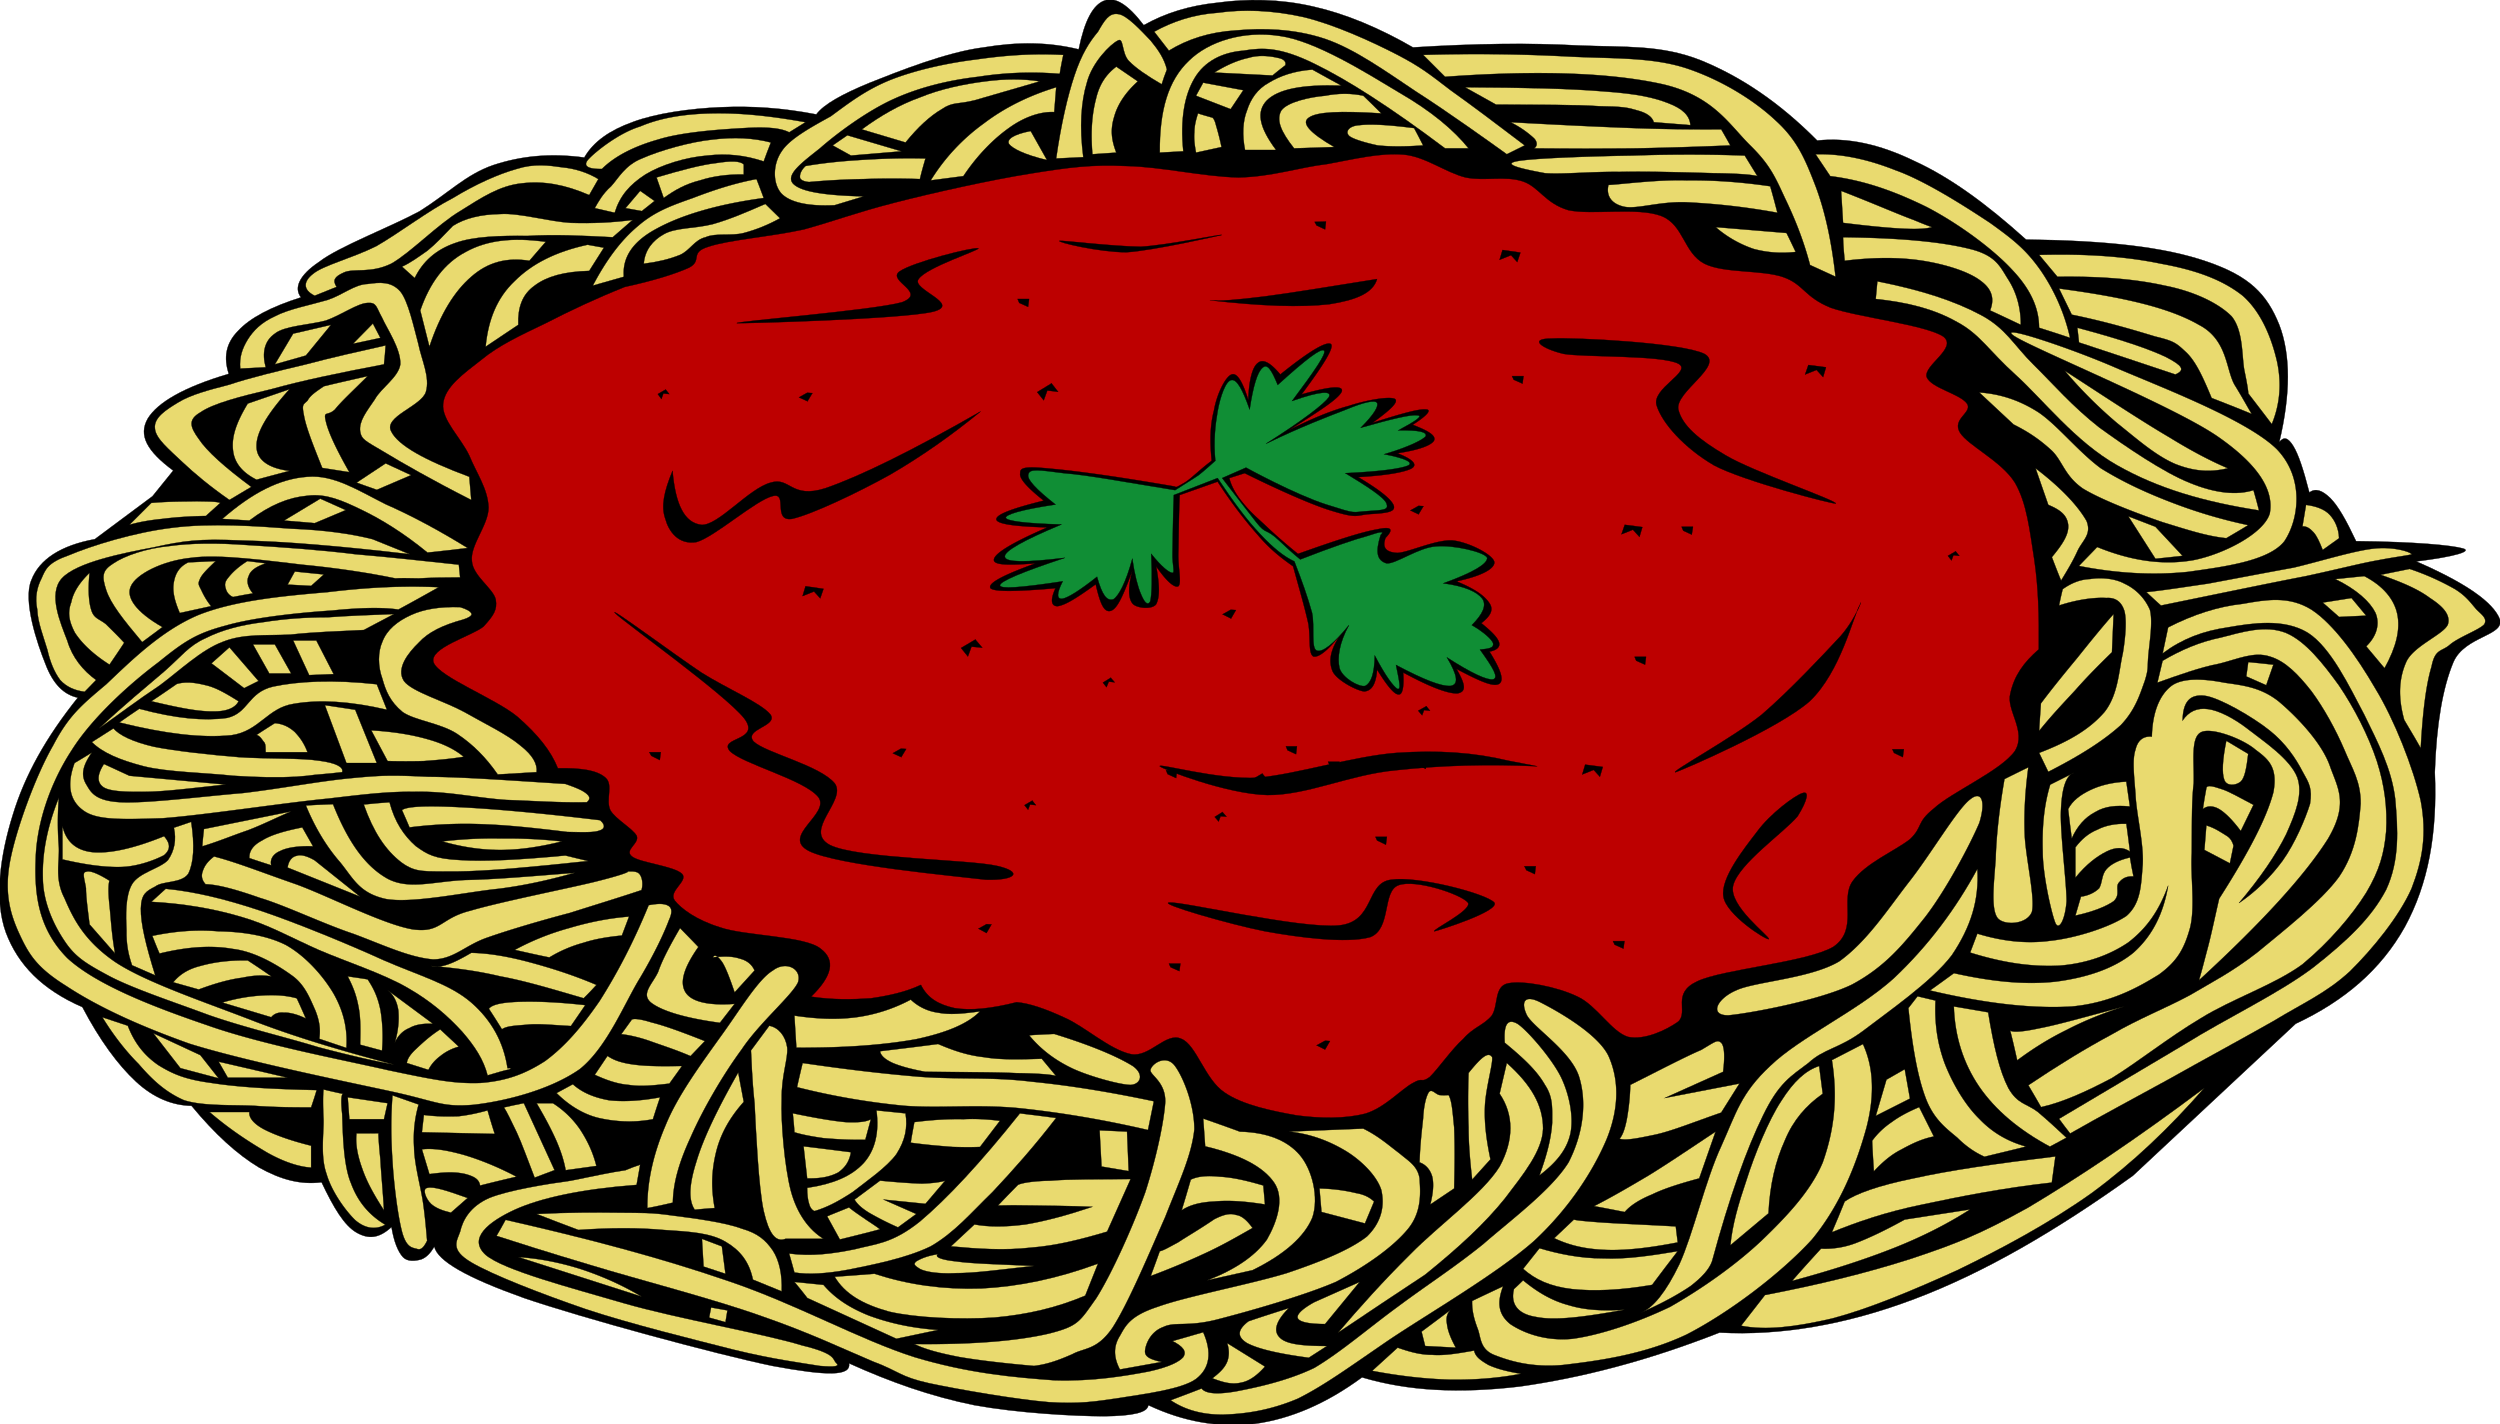 <svg xmlns="http://www.w3.org/2000/svg" viewBox="0 0 275.421 156.869" overflow="visible"><g stroke-miterlimit="10" stroke="#000" stroke-width=".036" clip-rule="evenodd" fill-rule="evenodd"><path d="M16.78 54.684L10.444 59.4c-3.744.684-6.12 2.232-6.984 4.5-.972 2.268.648 7.02 1.548 9.252.828 2.196 2.016 3.384 3.564 3.708-3.492 4.357-5.832 8.533-7.164 12.923C.04 94.14-.68 99.107.652 102.744c1.332 3.527 3.96 6.264 8.424 8.207 1.908 3.637 3.924 6.373 5.904 8.209s4.068 2.627 6.12 2.664c2.556 3.096 5.04 5.363 7.452 6.805 2.448 1.367 4.608 1.906 6.876 1.619 1.332 2.809 2.484 4.752 3.852 5.543 1.332.758 2.484.648 3.852-.611.252 1.584.72 2.736 1.26 3.313.504.539 1.368.432 2.016.252.576-.217 1.008-.684 1.44-1.404.36 1.584 3.6 3.42 9.864 5.652 6.264 2.16 21.276 6.229 27.396 7.488 6.012 1.115 8.676 1.152 8.424-.289 4.536 2.053 9 3.637 13.788 4.609 4.716.863 10.98 1.223 14.328 1.223 3.168-.035 4.788-.395 4.86-1.223 3.888 1.836 7.812 2.52 11.772 2.051 3.888-.539 7.812-2.195 11.771-5.111 5.076 1.512 10.692 1.799 17.389 1.008 6.624-.936 13.823-2.736 21.996-5.939 6.695.359 13.859-.828 21.491-3.709 7.633-2.879 15.517-7.451 24.048-13.572l17.929-16.74c5.436-2.555 9.396-5.975 12.023-10.654 2.593-4.752 3.601-10.262 3.313-17.064.18-5.293.864-9.289 2.052-12.132 1.26-2.88 5.652-2.88 5.112-4.716-.72-1.872-3.744-3.996-9.216-6.372 4.428-.54 6.264-1.152 5.111-1.44-1.188-.324-4.968-.72-11.735-.792-1.08-2.304-1.98-3.888-2.845-4.752-.899-.864-1.619-1.116-2.304-.612-.647-2.52-1.188-4.176-1.764-5.112s-1.044-1.08-1.548-.432c1.26-5.292 1.26-9.648 0-12.924-1.368-3.42-3.313-5.364-7.92-6.948-4.753-1.656-11.232-2.34-19.98-2.448-4.428-3.996-8.424-6.876-12.276-8.64-3.852-1.872-7.38-2.628-10.728-2.268-4.176-4.212-8.388-7.02-12.78-8.82-4.428-1.764-8.352-1.44-13.572-1.656-5.327-.288-11.34-.216-18.18.216-3.744-2.16-7.452-3.708-10.979-4.5-3.744-.864-7.344-.864-10.512-.432-3.168.324-5.796 1.152-8.172 2.484-1.728-2.268-3.132-3.168-4.356-2.7s-2.16 2.16-2.808 5.364c-3.24-.792-6.588-.864-10.476-.216-4.032.504-9.36 2.628-12.528 3.888-3.06 1.26-5.076 2.376-5.904 3.492-3.744-.72-7.056-.936-10.476-.792-3.492.144-7.2.684-9.72 1.62-2.52.9-4.356 2.16-5.364 3.924-3.744-.504-6.948-.18-10.008.828-3.06 1.044-5.04 3.168-8.172 5.112-3.276 1.764-8.892 3.888-11.016 5.544-2.268 1.512-2.808 2.916-2.016 3.924-3.312 1.044-5.616 2.268-6.912 3.672-1.404 1.404-1.62 2.988-1.044 4.752-5.004 1.476-7.848 3.168-8.928 4.932-1.044 1.836-.108 3.564 2.808 5.724-.752.938-1.508 1.874-2.3 2.846z"/><path d="M41.044 59.4c-2.268-.576-5.184-1.008-8.892-1.152-3.852-.288-8.928-.648-13.14-.108-4.248.504-8.928 1.98-11.412 3.024-2.376.828-2.592 1.584-3.024 2.556-.504.972-.756 2.124-.468 3.456.036 1.332.684 2.988 1.116 4.428.288 1.296.756 2.448 1.404 3.312.648.72 1.548 1.152 2.7 1.296l1.26-1.296c-1.44-1.044-2.628-2.484-3.168-4.32-.756-1.98-2.16-5.148-.612-6.876 1.62-1.764 6.66-2.772 10.116-3.42 3.276-.72 4.932-.972 9.684-.756 4.752.108 10.836.612 18.54 1.512L41.044 59.4z" fill="#E9DA6F"/><path d="M17.896 69.084c-2.916-1.656-4.032-3.276-3.492-4.464.54-1.332 3.456-2.844 6.66-3.168 3.06-.432 8.424.324 12.204.756 3.744.36 7.128.864 10.296 1.512.468-.036 1.368-.036 2.556 0 1.188-.072 2.664-.108 4.572-.108l-.144-1.404c-3.708-.396-7.56-.828-11.412-1.152-3.996-.504-8.424-.792-11.88-1.008-3.42-.252-6.228-.216-8.568.108-2.628.252-4.968 1.08-6.192 1.908-1.26.792-1.296 1.404-.792 2.952.504 1.512 1.872 3.24 3.96 5.724.72-.54 1.476-1.08 2.232-1.656z" fill="#E9DA6F"/><path d="M19.804 67.536l3.456-.756c-.54-.648-.9-1.368-1.08-1.764-.288-.576-.396-.684-.18-1.152.18-.54.9-1.224 1.764-2.052l-3.024.144c-.972.468-1.404 1.188-1.584 2.16s.036 1.98.648 3.42zM25.672 65.772a1.334 1.334 0 01-.792-.9c-.144-.432-.144-.756.288-1.26.396-.504 1.044-1.152 2.088-1.8l2.052.252c-1.044.324-1.728.792-1.908 1.404-.252.504-.144 1.188.468 1.908-.72.108-1.44.252-2.196.396zM48.316 64.692c-3.816-.18-7.74 0-12.204.54-4.572.396-10.116.864-14.256 2.52-4.104 1.728-7.488 5.112-10.152 7.632-2.736 2.304-4.14 3.456-5.868 6.769-1.872 3.24-4.104 9.287-4.752 12.852-.612 3.42.036 5.725 1.116 8.027 1.008 2.16 1.908 3.602 5.076 5.58 3.168 2.088 7.524 4.213 13.608 6.373 5.976 1.871 16.704 4.068 22.032 5.219 5.22 1.117 5.652 1.801 9.216 1.514 3.564-.396 8.496-1.656 11.736-3.926 3.024-2.41 4.968-7.344 6.66-10.078 1.62-2.736 2.628-4.896 3.168-6.338.36-.791.36-1.26 0-1.547-.432-.289-1.08-.324-2.232-.107-1.728 4.211-3.528 7.596-5.4 10.547-1.98 2.881-3.852 5.041-6.012 6.625-2.232 1.439-4.284 2.195-7.128 2.412-2.916.107-5.184-.361-10.152-1.404-5.22-1.188-14.004-2.844-19.98-4.969-6.012-2.051-12.204-4.463-15.372-7.379-3.168-3.205-3.636-6.949-3.492-10.801.072-3.948 1.584-8.448 3.96-12.083 2.304-3.672 6.552-7.452 9.54-9.684 2.844-2.304 4.176-3.204 7.452-4.068 3.24-.936 8.388-1.44 11.7-1.656 3.132-.324 5.616-.36 7.308-.108 1.476-.792 2.952-1.62 4.428-2.448z" fill="#E9DA6F"/><path d="M40.072 69.408c-2.88.144-5.436.216-8.064.504-2.628.144-5.112-.144-7.452.792-2.412.9-4.788 3.204-6.984 4.824-2.34 1.548-4.464 3.168-6.66 4.716 2.772-2.592 5.148-4.536 7.128-6.228 1.944-1.692 2.736-2.88 4.608-3.708 1.836-.936 3.996-1.476 6.336-1.764 2.232-.36 4.608-.54 7.128-.54 2.376-.18 4.86-.252 7.308-.36l-3.348 1.764z" fill="#E9DA6F"/><path d="M15.34 78.084c4.032 1.08 7.128 1.368 9.684 1.008 2.376-.54 2.268-2.808 5.076-3.456 2.7-.576 6.552-.792 11.412-.252l1.116 2.808c-4.032-.936-7.416-1.152-10.296-.648-2.844.432-3.78 3.024-6.84 3.456-3.312.324-7.236-.145-12.348-1.404.72-.504 1.44-1.008 2.196-1.512zM50.692 66.888c.72.216 1.188.468 1.26.756.036.18-.324.432-.936.612-2.232.612-3.816 1.368-4.896 2.556-1.152 1.116-2.52 2.844-1.62 4.212.864 1.188 4.428 2.196 6.66 3.42 2.196 1.259 4.716 2.449 6.192 3.708 1.332 1.043 1.872 2.016 1.764 2.916l-4.284.252c-1.296-1.873-2.736-3.313-4.464-4.465-1.8-1.188-4.68-1.476-6.012-2.412-1.404-1.152-1.872-2.376-2.232-3.672-.504-1.368-.504-2.952 0-4.068.504-1.332 1.656-2.268 3.168-2.952 1.404-.647 3.204-.935 5.4-.863zM34.852 70.56l1.908 3.708-2.7.108-1.764-3.816h2.556z" fill="#E9DA6F"/><path d="M35.788 77.688l2.376 6.373h3.348l-2.376-5.869-3.348-.504zM40.072 88.633c1.08 3.059 2.412 5.039 4.14 6.371 1.62 1.188 2.52.973 6.012 1.008 3.492-.035 8.172-.467 14.58-1.152l-2.52-.611c-5.004.469-8.82.684-11.592.504-2.844-.145-3.6-.611-4.896-1.549-1.296-1.15-2.304-2.627-2.88-4.822-.936.069-1.872.141-2.844.251zM12.496 80.244c.648.756 2.124 1.477 4.428 2.016 2.304.469 6.264.9 9.36 1.152 3.096.217 6.84.072 8.892.396 1.908.252 2.7.719 2.52 1.26-1.728.215-2.952.252-3.816.396-.936.07-1.224.107-1.26.107-1.908.107-4.176.072-6.948-.107-2.88-.324-7.272-.396-9.828-1.045-2.628-.684-4.536-1.477-5.724-2.664l2.376-1.511z" fill="#E9DA6F"/><path d="M10.12 82.908c-1.008 1.439-1.224 2.447-.648 3.455.504.828.9 1.873 3.816 2.018 2.916.143 9.072-.648 13.464-1.01 4.284-.504 8.496-1.332 12.06-1.654 3.384-.324 4.428-.324 8.388-.145 3.924.035 8.856.396 15.084.791 1.152.396 1.944.721 2.376 1.117.36.324.36.576 0 .9-2.88.07-5.796-.145-8.892-.252-3.168-.217-6.336-.938-9.648-.9-3.312-.037-5.4.215-10.008.756-4.86.467-13.716 1.836-18.216 2.16-4.428.143-7.092.215-8.568-.756-1.584-1.045-2.052-2.773-1.116-5.328.612-.361 1.26-.755 1.908-1.152zM69.088 96.012c.612-.035 1.224-.035 1.44.396.18.252.36.936.144 1.656-2.484.828-5.076 1.619-7.92 2.52-2.88.756-6.588 1.836-9.036 2.699-2.448.828-3.708 2.412-6.012 2.412-2.628-.215-5.544-1.619-8.748-2.807-3.348-1.117-7.524-3.133-10.296-3.961-2.772-.973-4.68-1.477-6.012-1.512-.396-.432-.504-.9-.324-1.404.18-.576.504-1.08 1.26-1.656 2.412.613 5.292 1.764 9.036 3.061 3.564 1.297 9.612 4.428 12.852 4.969 3.132.432 3.024-1.225 6.336-2.053 3.276-.973 10.692-2.447 13.644-3.168 2.916-.719 4.032-1.15 3.636-1.15zM6.484 87.875c-1.296 3.24-1.836 6.121-1.764 8.785 0 2.592 1.116 5.111 2.376 6.984 1.188 1.799 2.376 2.52 5.076 3.959 2.664 1.369 6.912 2.771 10.8 4.213 3.888 1.367 8.496 2.447 12.024 3.527 3.384.9 6.192 1.549 8.424 1.943-5.04-1.332-10.116-2.771-15.228-4.715-5.148-2.016-12.132-4.32-15.552-6.625-3.492-2.412-4.644-4.932-5.544-7.02-1.08-2.088-.54-3.852-.612-5.58a34.619 34.619 0 010-5.465z" fill="#E9DA6F"/><path d="M19.156 91.188c.288 1.332.072 2.52-.648 3.564-.864.936-3.204 1.367-3.96 2.664s-.684 3.455-.612 5.076c-.036 1.547.216 2.699.612 3.852l2.556 1.117c-1.044-3.35-1.62-5.762-1.584-7.381s.612-1.908 1.584-2.412c.828-.648 2.88-.324 3.636-1.404.612-1.225.72-3.131.324-5.725-.612.217-1.26.434-1.908.649z" fill="#E9DA6F"/><path d="M17.572 105.05c2.952-.721 5.652-.938 8.1-.504 2.412.287 4.896 1.764 6.48 2.916 1.44 1.008 2.016 2.592 2.556 3.779.504 1.225.612 2.16.468 3.203l2.988 1.008c.144-2.123-.324-4.066-1.404-5.975-1.188-2.016-3.132-4.176-5.256-5.365-2.196-1.115-5.004-1.475-7.452-1.512-2.484-.215-4.86 0-7.272.504.252.64.504 1.29.792 1.94zM35.644 120.02c-.072.613-.072 1.764 0 3.313.036 1.477-.36 4.068.324 5.977.54 1.908 2.052 4.031 3.168 5.111 1.044.9 2.196 1.115 3.312.504-1.764-1.043-3.024-2.52-3.78-4.572-.9-2.123-.9-6.012-.972-7.631-.18-1.656-.072-2.34.18-2.197-.72-.14-1.476-.32-2.232-.5zM47.056 136.69c-.324.648-.648 1.08-1.116.9-.54-.145-1.116-.145-1.584-1.656-.504-1.729-.972-5.471-1.116-8.027-.18-2.664-.18-4.896 0-7.236l2.88 1.008c-.396 1.404-.612 2.844-.504 4.717.036 1.871.684 4.139.972 5.975.252 1.7.36 3.14.468 4.33zM44.824 117.11c.036-.432.36-.936.972-1.512s1.512-1.439 2.7-2.195l2.052 1.908a5.499 5.499 0 00-2.052 1.043c-.576.432-1.008.936-1.296 1.512l-2.376-.75zM53.86 111.13c.324-.434 1.332-.686 3.168-.758 1.764-.07 4.248 0 7.452.361l-1.584 2.303c-2.016-.107-3.6-.287-4.896-.143-1.296.107-2.196.143-2.7.504-.468-.75-.936-1.5-1.44-2.26zM69.556 112.39c.072-.217.864-.18 2.232.252 1.332.324 3.24 1.008 5.868 2.051l-1.584 1.656c-1.656-.719-3.276-1.223-4.464-1.656-1.224-.432-2.412-.684-3.168-.756.36-.49.72-1 1.116-1.54zM88.42 117.11c4.428.648 8.532 1.152 12.852 1.512 4.212.324 7.956 0 12.348.541 4.356.432 8.712 1.152 13.5 2.16l-.648 3.168c-5.148-1.188-9.756-1.943-14.256-2.412-4.536-.432-8.532.035-12.528-.252a78.552 78.552 0 01-11.88-2.053c.186-.87.402-1.77.618-2.67zM33.7 88.74c1.008 2.447 2.268 4.535 3.78 6.264 1.44 1.764 2.088 3.385 5.004 4.031 2.916.541 8.856-.756 12.42-1.115 3.42-.432 6.228-1.152 8.424-1.764-4.608.359-8.568.719-12.024.791-3.492.145-6.228 1.117-8.604-.143-2.52-1.404-4.392-4.141-6.012-8.209-.972.038-1.98.073-2.988.145zM65.704 108.5c-2.808-1.188-5.292-1.943-7.596-2.557-2.34-.611-4.356-.936-6.192-.971-1.044.611-1.872 1.043-2.628 1.295-.72.252-1.368.252-1.8.145 2.304.217 4.752.469 7.632 1.152 2.772.504 5.832 1.439 9.18 2.412.468-.45.936-.95 1.404-1.46zM76.936 104.33c-1.62 2.305-2.088 3.924-1.404 5.004.648 1.008 2.448 1.477 5.4 1.26l-1.62 2.088c-3.96-.539-6.444-1.332-7.596-2.232-1.152-.971.18-2.051.792-3.383.468-1.369 1.368-3.025 2.412-4.824.648.67 1.332 1.36 2.016 2.08zM87.52 111.89c2.448.359 4.572.467 6.804.18a17.85 17.85 0 006.012-1.945 5.411 5.411 0 003.024 1.441c1.296.252 2.736.107 4.608-.145-1.332 1.367-3.672 2.34-7.02 3.061-3.384.611-7.74.971-13.212.936-.074-1.16-.146-2.34-.218-3.53zM74.128 132.48c.036-2.125.648-4.357 1.98-7.236 1.296-2.953 3.492-6.768 5.616-9.648 1.944-2.916 5.58-5.977 6.192-7.379.468-1.477-1.332-2.412-2.772-1.297-1.656.973-3.744 4.535-5.832 7.381-2.052 2.879-4.644 6.371-5.976 9.646-1.332 3.098-2.052 6.193-2.016 9.145.936-.17 1.872-.38 2.808-.6zM78.52 105.48c.252-.396.54-.145 1.008.467.396.576.864 1.801 1.404 3.385l2.196-2.412c-.288-.684-.864-1.115-1.584-1.297-.864-.29-1.728-.29-3.024-.15z" fill="#E9DA6F"/><path d="M82.732 115.74c.072.936.072 2.771.396 5.795.144 2.916.432 9.289 1.008 11.881.576 2.52 1.332 3.492 2.412 3.061h4.176c-1.584-.973-2.916-2.736-3.6-5.293-.684-2.627-1.116-7.523-1.008-10.115-.036-2.592.72-4.428.612-5.652-.18-1.297-.972-2.232-1.98-2.412-.648.88-1.332 1.78-2.016 2.72zM91.948 140.65c1.116 1.871 3.024 3.023 6.012 3.852 2.916.684 7.884.9 11.592.648 3.636-.324 6.876-1.08 10.008-2.412l1.404-3.527c-4.5 1.654-8.676 2.52-12.816 2.734-4.176.145-8.064-.395-11.808-1.619-1.432.12-2.908.22-4.384.33zM55.912 117.68c-.432-2.879-1.764-5.291-3.996-7.236-2.376-2.051-5.724-2.951-9.612-4.643-3.96-1.801-9.648-4.141-13.608-5.473-4.104-1.367-7.452-2.125-10.44-2.412l-1.584 1.439c3.42.18 6.732.721 9.792 1.621 3.06.863 5.472 2.268 8.64 3.672 3.096 1.332 7.056 2.592 9.792 4.176 2.592 1.477 4.464 3.133 6.012 4.824 1.44 1.656 2.376 3.131 2.808 4.824 1.188-.361 1.98-.576 2.376-.648.288-.17.36-.17-.18-.14zM55.516 122c.324.469.792 1.477 1.404 2.736.576 1.225 1.188 2.988 1.98 5.004l2.196-.828-3.384-7.381c-.72.15-1.44.29-2.196.47zM68.908 128.92c-1.584.217-3.492.648-6.012 1.152-2.628.359-6.876 1.043-9 1.908-2.124.936-2.916 2.447-3.204 3.707-.36 1.045-1.152 1.98 1.224 3.385 2.304 1.367 7.668 3.455 12.6 5.148 4.968 1.654 11.88 3.348 16.416 4.5 4.284 1.043 7.416 1.439 9.396 1.764 1.728.143 2.196.035 1.8-.324-.432-.359.108-1.008-3.78-1.943-4.068-1.262-13.752-2.953-19.62-4.645-5.904-1.729-13.248-3.637-15.228-5.328-2.016-1.836.396-3.672 3.204-4.969 2.772-1.26 7.2-2.268 13.428-2.736l.396-2.23c-.54.17-1.08.39-1.62.61zM49.684 133.6c-1.08-.252-1.764-.576-2.196-.973-.54-.504-1.044-1.691-.396-1.764.648-.18 2.124.289 4.428 1.117-.612.53-1.224 1.07-1.836 1.61z" fill="#E9DA6F"/><path d="M54.688 136.15c2.124.684 5.472 1.764 10.44 3.24 4.932 1.512 13.464 3.707 18.792 5.615 5.22 1.801 8.964 3.6 12.204 4.969 2.988 1.115 2.988 1.691 6.228 2.412 3.204.684 9.648 1.799 13.212 2.088 3.384.215 5.148-.072 7.812-.469 2.664-.432 6.804-.936 8.388-2.088 1.548-1.188 1.764-2.951.792-5.148l-3.384.973c1.188.611 1.584 1.152 1.188 1.764-.432.504-1.512 1.08-3.78 1.584-2.484.469-6.156 1.115-10.44.973-4.392-.324-9.432-.756-15.408-2.557-6.084-1.943-12.888-5.795-20.412-8.352-7.524-2.592-15.732-4.752-24.624-6.768-.322.6-.646 1.18-1.006 1.79z" fill="#E9DA6F"/><path d="M59.116 133.74c3.528-.18 6.48-.18 9-.145 2.52.037 3.6-.035 6.012.324 2.232.287 5.688.721 7.596 1.439 1.764.504 2.628 1.26 3.42 2.412.72 1.117 1.044 2.664.972 4.5l-3.168-1.295c-.396-1.945-1.404-3.24-3.024-4.176-1.692-1.01-4.14-1.117-6.804-1.297-2.736-.252-5.868-.252-9.396 0-1.512-.57-3.06-1.15-4.608-1.76zM86.944 138.1c2.448.324 4.716.037 7.2-.467 2.34-.613 4.14-.613 7.2-3.061 2.988-2.52 6.66-6.445 11.016-11.916l3.996.504c-2.412 3.131-4.752 5.76-7.02 8.172-2.412 2.34-4.176 4.463-6.804 5.977-2.736 1.332-6.516 2.051-9 2.555-2.556.469-4.464.576-6.012.324-.188-.68-.368-1.36-.584-2.08zM89.752 133.42c1.332-.396 2.592-1.045 4.176-2.088 1.476-1.152 3.78-2.736 4.824-4.176.972-1.512 1.26-2.916 1.008-4.5l-3.204-.324c.324 2.412-.144 4.393-1.404 5.795-1.332 1.441-3.313 2.305-6.229 2.736 0 .686.072 1.369.216 1.764.073.36.325.72.613.8zM112.14 130.54c.324-.18 1.476-.432 3.6-.467 2.124-.18 4.932-.145 8.82-.18l-2.592 5.795c-2.772.828-5.58 1.549-8.424 1.764-2.88.324-5.76.145-8.784-.143l2.592-2.412c1.62.287 3.348.287 5.616 0 2.16-.361 4.572-1.008 7.38-1.945-2.592-.107-4.68-.107-6.408-.143-1.836-.037-3.024-.037-3.996 0 .72-.75 1.44-1.51 2.19-2.26z" fill="#E9DA6F"/><path d="M104.15 130.07c-.576.18-1.44.287-2.592.324-1.296-.037-2.7-.145-4.608-.324l-2.808 2.088c.288.467.72.9 1.584 1.439a32.22 32.22 0 003.204 1.621l2.016-1.477-3.6-1.584 4.608.467c.72-.83 1.44-1.7 2.19-2.56zM113.94 150.48c1.44-.18 2.664-.613 4.212-1.297 1.332-.719 2.7-.432 4.392-2.879 1.764-2.701 4.176-8.496 5.832-12.24 1.476-3.781 2.916-6.768 3.204-9.648 0-2.844-1.332-5.977-2.196-7.057-.936-1.152-2.412-.252-2.628.469-.18.576 1.656 1.26 1.62 3.564-.144 2.268-1.008 6.227-2.196 9.936-1.296 3.637-3.708 9.035-5.436 11.736-1.8 2.52-1.908 3.023-5.184 3.852-3.384.791-8.28 1.225-14.832 1.152 1.152.576 2.772 1.008 5.004 1.439 2.19.37 4.92.69 8.23.98zM72.724 120.89c-2.16.395-4.032.504-5.616.324-1.62-.289-2.952-.828-3.996-1.766l-1.8.973c1.26 1.26 2.844 2.305 4.608 2.736 1.728.396 3.78.576 6.012.145.252-.79.504-1.58.792-2.41zM60.916 121.54a10.357 10.357 0 012.988 2.881c.756 1.152 1.404 2.447 1.8 4.031l-3.384.469c-.18-.973-.468-1.943-1.008-3.203-.576-1.297-1.26-2.594-2.196-4.178h1.8zM54.508 124.92l-8.028-.18.216-1.908c1.368.18 2.592.18 3.816.145 1.224-.145 2.16-.361 3.204-.648.252.86.504 1.73.792 2.59zM42.304 123.3h-3.816l-.18-2.412 4.392.646-.396 1.76zM34.276 122c-1.512 0-3.492 0-5.796-.145-2.448-.18-5.976.072-8.208-.646-2.16-.938-3.636-2.412-5.004-3.996-1.512-1.514-2.844-3.277-3.996-5.148l2.808.936c.72 1.871 1.8 3.275 3.384 4.355 1.476.9 2.808 1.549 5.796 1.945 2.952.467 6.696.684 11.628.791-.18.62-.396 1.27-.612 1.91zM23.08 122.51c2.34 2.016 4.572 3.42 6.408 4.5 1.8 1.008 3.492 1.549 4.788 1.621v-2.412c-2.34-.576-4.068-1.225-5.184-1.801-1.152-.611-1.692-1.297-1.62-1.908H23.08z" fill="#E9DA6F"/><path d="M19.876 117.68l-2.988-3.852 5.184 2.412 2.016 2.557-4.212-1.12zM32.692 109.98c-1.044-.289-2.196-.396-3.6-.324-1.44.072-2.88.287-4.608.791l5.4 1.621c.288-.361.756-.576 1.404-.504.576-.037 1.476.18 2.412.648-.324-.73-.648-1.48-1.008-2.24zM29.884 107.57c-.864-.145-1.836-.145-3.204.145-1.404.18-2.952.611-4.788 1.295l-2.808-.791c.648-.793 1.548-1.441 2.988-1.801 1.404-.396 3.096-.648 5.22-.611a78.68 78.68 0 012.592 1.75zM27.472 94.535c-.036-.791.432-1.439 1.404-1.943.972-.611 2.448-1.043 4.428-1.439l1.188 2.088c-1.584-.072-2.916.145-3.6.504-.72.287-1.188.863-1.008 1.584-.792-.253-1.584-.505-2.412-.794zM44.284 89.244c.54-.396 2.52-.504 6.228-.324s8.712.611 15.588 1.439c.576.469.576.938 0 1.117-.612.252-1.62.215-3.6.18-2.088-.252-5.94-.721-8.784-.828a48.705 48.705 0 00-8.604.324c-.252-.613-.54-1.259-.828-1.908zM6.88 91.008c.396 1.691 1.476 2.699 3.384 2.881 1.872.143 4.428-.396 7.812-1.766.72.828.72 1.477 0 2.09-.864.467-2.772 1.223-4.608 1.295-1.908.072-4.104-.252-6.588-.828v-3.672zM22.468 91.332l9.612-1.943c-1.62.684-3.168 1.475-4.788 2.088-1.692.576-3.312 1.26-5.004 1.764.036-.612.108-1.261.18-1.909zM38.308 107.57c.54 1.043.936 1.98 1.188 3.348.252 1.225.216 2.664.18 4.176l2.412.648c.144-1.691.036-3.24-.18-4.5-.288-1.404-.756-2.377-1.404-3.348-.72-.12-1.44-.22-2.196-.33zM56.704 104.65a28.256 28.256 0 016.012-2.412c2.052-.611 4.248-1.08 6.588-1.26l-.792 2.088c-1.476.145-2.88.359-4.212.791a14.62 14.62 0 00-3.78 1.621c-1.26-.25-2.52-.54-3.816-.83zM76.54 133.27c-.72-1.043-.612-2.807.18-5.291.756-2.557 2.34-5.832 4.608-9.828l.612 3.24c-1.512 1.691-2.52 3.455-3.024 5.436-.504 2.016-.612 3.924-.18 6.264-.72.04-1.44.11-2.196.18zM77.332 136.48l.18 3.059 2.412.793-.396-3.023-2.196-.83zM78.34 144.04l-.216 1.117 1.8.504.216-1.297-1.8-.32zM87.34 122.65c2.448.504 4.284.828 5.796.971 1.404.072 2.34-.035 2.808-.322l-.612 2.268c-1.764.035-3.348-.072-4.608-.18-1.296-.182-2.412-.396-3.204-.648-.036-.68-.108-1.37-.18-2.09zM100.73 123.62c1.98-.252 3.78-.359 5.4-.322 1.584-.072 2.88.035 4.032.18l-2.196 2.879c-.756.037-1.764.037-3.024 0-1.332-.107-2.772-.215-4.608-.467.11-.75.26-1.51.4-2.27zM128.96 154.26c1.548 1.045 3.492 1.621 5.832 1.584 2.34-.072 5.076-.432 8.208-1.764 2.952-1.477 5.688-3.492 10.008-6.443 4.393-2.953 11.809-7.236 15.984-10.908 3.996-3.709 6.624-7.92 8.027-11.268 1.404-3.492 1.332-6.59.181-9.145-1.26-2.592-6.156-5.221-7.597-5.941-1.619-.791-2.088-.035-1.403 1.441.72 1.404 4.968 4.031 5.796 6.912.828 2.771.432 6.156-1.188 9.324-1.872 3.023-6.3 6.299-9.396 9-3.204 2.592-6.3 4.57-9.433 6.912-3.203 2.34-6.264 5.004-9.18 6.73-3.06 1.477-6.588 2.197-8.64 2.592-2.088.361-3.348.252-3.78-.322-1.12.44-2.27.87-3.42 1.3z" fill="#E9DA6F"/><path d="M147.39 146.84c2.305-2.699 4.969-5.688 7.992-8.676 3.096-3.168 7.992-6.66 9.828-9.648 1.584-2.916 1.584-5.688 0-8.027l.792-3.385c2.664 2.377 3.996 4.645 3.996 7.236-.072 2.447-2.124 4.969-4.212 7.705-2.196 2.734-5.076 5.398-8.784 8.387-3.21 2.13-6.42 4.25-9.62 6.41z" fill="#E9DA6F"/><path d="M165.78 114.88c2.052 1.693 3.528 3.061 4.428 4.645.9 1.369.792 2.484.792 4.176-.107 1.693-.576 3.529-1.404 5.797 1.837-1.404 3.024-2.809 3.421-4.645.359-1.799-.108-4.211-1.009-6.119-1.044-2.16-3.815-5.293-4.823-5.941-1.08-.62-1.55.02-1.41 2.08zM161.79 118.22a82.667 82.667 0 000 5.975c0 1.945.18 3.816.396 5.762l2.016-2.232c-.432-2.053-.685-3.889-.612-5.797.072-2.016.937-4.859.792-5.471-.41-.61-1.13-.07-2.6 1.76zM159.59 120.64c.36.611.433 1.799.612 3.563.072 1.729.072 3.924 0 6.732l-2.628 1.764c.324-1.295.396-2.268.216-3.059-.216-.756-.684-1.332-1.404-1.584.072-2.018.252-3.492.396-4.824.072-1.404.324-2.412.612-2.881.323-.467.72.18 1.188.289.35.03.64.03 1 0zM150.2 124.34c1.691.828 2.844 1.873 3.996 2.736.972.828 1.979 1.367 2.195 2.736.072 1.332.324 3.527-1.188 5.471-1.548 1.945-4.5 4.105-8.028 5.941-3.672 1.584-9.972 3.348-13.212 4.176-3.204.791-4.536.18-5.796.791-1.404.504-1.944 1.873-2.016 2.592-.072.686.54.973 1.836 1.262l-4.608.826c-.72-1.367-.72-2.555 0-3.707.612-1.08 1.08-2.195 4.176-3.203 3.168-1.152 10.224-2.484 14.22-3.709 3.852-1.295 6.983-2.592 8.819-4.031 1.692-1.656 1.944-3.492 1.584-5.113-.504-1.619-2.304-3.348-3.996-4.355-1.764-1.043-3.779-1.836-6.191-2.088l8.21-.33z" fill="#E9DA6F"/><path d="M136.59 124.67c3.024.072 5.22.973 6.588 2.557s2.16 4.68 1.404 6.912c-.864 2.088-3.06 4.066-6.588 5.795l-5.004 1.117c3.132-1.189 5.328-2.736 6.588-4.5 1.116-1.945 1.979-4.537.792-6.266-1.188-1.727-3.672-3.059-7.596-3.996l-.216-3.059c1.34.47 2.67.93 4.04 1.44z" fill="#E9DA6F"/><path d="M126.76 140.58a81.825 81.825 0 005.796-2.412c1.908-.863 3.672-1.871 5.436-2.881-.54-.756-1.152-1.367-1.836-1.439-.72-.252-1.512.037-2.376.469-1.692 1.152-3.024 1.908-3.996 2.555-1.08.576-1.62.9-2.016.973-.32.89-.64 1.79-1 2.73zM130.18 133.34c.864-.576 2.016-.9 3.6-.973 1.584-.143 3.312-.035 5.58.324l-.181-2.088c-1.943-.576-3.456-.9-4.824-.971-1.404-.145-2.412-.037-3.168.324-.33 1.13-.65 2.24-1.01 3.39zM145.37 130.93c1.62.037 2.952.252 3.996.504 1.044.18 1.584.541 2.016.936l-1.008 2.412-4.788-1.26c-.07-.86-.15-1.72-.22-2.59zM113.37 114.05c1.188 1.439 2.664 2.627 4.572 3.563 1.8.9 5.436 1.908 6.624 1.908 1.116-.072 1.512-1.188.216-2.088-1.512-.936-4.212-2.16-8.64-3.527-.9.04-1.84.08-2.77.15zM103.36 115.02c1.44.613 3.06 1.225 5.004 1.441 1.908.322 3.996.252 6.408.18l1.584 1.908c-.504-.182-2.016-.289-4.392-.324-2.376-.109-5.76-.109-10.008-.145-1.584-.289-2.736-.611-3.6-.973-.864-.395-1.332-.828-1.404-1.295 2.13-.26 4.254-.51 6.414-.8zM121.14 124.52l.216 3.996 2.988.504-.18-4.355-3.03-.14zM165.6 141.7c-.721 1.873-.505 3.133.792 4.176 1.332.9 3.743 1.908 6.804 1.621 3.023-.396 7.128-1.764 10.8-3.527 3.42-1.945 7.128-4.537 10.008-7.236 2.736-2.629 5.473-5.473 6.805-8.676 1.224-3.457 1.691-6.984 1.008-11.27l3.42-1.764c1.151 2.484 1.332 5.545.396 9.18-1.008 3.672-2.735 8.389-6.012 12.35-3.456 3.779-9.18 8.1-13.824 10.475-4.788 2.268-9.972 2.916-13.607 3.348-3.564.324-6.048-.504-7.597-1.115-1.584-.648-1.439-1.98-1.8-2.881-.396-1.043-.647-2.016-.611-3.059 1.12-.54 2.27-1.08 3.42-1.62zM162.4 148.79c-1.656.289-3.24.576-4.608.469-1.439 0-2.664-.396-3.816-.791l-2.808 2.555c3.024.576 5.904.9 8.64.973 2.736.035 5.328-.18 7.776-.648-1.584-.252-2.736-.576-3.6-.973-.86-.5-1.44-.9-1.58-1.58z" fill="#E9DA6F"/><path d="M180.8 144.61c1.332-.539 2.736-2.268 4.212-5.328 1.477-3.203 2.88-9.287 4.608-12.996 1.656-3.672 2.16-5.832 5.399-8.855 3.276-3.168 9.576-6.012 13.608-9.648 3.816-3.6 6.84-7.668 9.216-12.059.216 3.42-.72 6.408-2.808 9.504-2.196 2.916-7.128 6.299-9.792 8.352-2.664 1.98-4.248 1.908-6.012 3.527-1.944 1.477-3.24 2.16-5.005 5.797-1.8 3.672-3.672 8.893-5.615 16.057-.324.898-1.116 1.764-2.376 2.734-1.34.91-3.1 1.88-5.44 2.92z" fill="#E9DA6F"/><path d="M190.62 137.2l4.212-3.527c.145-3.168.792-5.797 1.8-8.027.937-2.27 2.376-3.889 4.177-5.148l-.396-3.061c-1.512.504-2.808 1.691-4.176 3.852-1.404 2.125-2.952 5.941-3.816 8.678-.92 2.7-1.57 4.97-1.79 7.24zM203.22 132.37c1.225-.863 3.708-1.764 7.597-2.555 3.888-.865 9-1.621 15.624-2.412l-.396 2.879c-5.508.613-10.151 1.549-14.22 2.412-4.104.828-7.344 1.98-10.008 3.061.48-1.12.95-2.24 1.41-3.39z" fill="#E9DA6F"/><path d="M194.44 142.67c6.012-1.152 11.268-2.447 16.199-4.031 4.752-1.584 7.452-2.629 12.816-5.617 5.436-3.24 11.772-7.451 19.404-13.176-3.853 4.393-7.813 8.209-12.42 11.592-4.645 3.313-10.044 6.193-14.796 8.496-4.896 2.232-9.828 4.285-13.824 5.328-4.068.936-7.272 1.332-10.008.793.87-1.11 1.73-2.23 2.63-3.38zM182.02 141.55c-3.492.611-6.48.719-8.82.467-2.484-.287-4.104-1.08-5.4-2.232l1.8-2.268c2.089.613 4.429 1.117 7.021 1.117 2.484.107 5.22-.289 8.208-.793-.94 1.22-1.87 2.44-2.81 3.7z" fill="#E9DA6F"/><path d="M173.42 134.32c-.18.072.684.18 2.592.324 1.836.143 4.752.252 8.604.467l.216 1.764c-2.988.576-5.544.9-7.813.828-2.34-.07-4.14-.504-5.796-1.295.72-.68 1.44-1.36 2.2-2.08zM175.61 132.88c1.836-.936 3.708-2.016 6.012-3.383 2.232-1.369 4.645-3.023 7.38-4.824l-1.8 5.148c-2.124.576-3.852 1.115-5.184 1.764-1.404.576-2.412 1.225-3.024 1.943-1.12-.22-2.24-.44-3.39-.65zM178.42 125.46c.756.215 2.088-.072 3.996-.469 1.908-.432 4.176-1.369 7.2-2.412l2.016-3.205-8.208 1.586 6.408-2.881c.216-1.729.144-2.844-.216-3.205-.432-.359-.612-.143-2.196.793-1.691.721-4.248 2.053-7.812 3.852a24.569 24.569 0 01-.396 3.852c-.21 1.01-.43 1.66-.79 2.09zM137.56 145.55c-1.224.936-1.332 1.691-.18 2.412 1.152.611 3.276 1.15 6.805 1.619l2.016-1.297c-2.844 0-4.536-.215-5.22-.936-.721-.719-.433-1.799 1.008-3.24-1.48.48-2.95.94-4.43 1.45zM215.25 107.21c4.212.938 7.813 1.297 11.196.938 3.348-.432 6.408-1.404 8.604-3.205 2.053-1.836 3.276-4.248 3.816-7.379-1.008 2.771-2.34 4.68-4.393 6.264-2.124 1.439-4.716 2.34-7.632 2.557-2.952.143-6.12-.289-9.792-1.441l.792-2.088c2.592.793 5.256 1.152 7.992.793 2.772-.289 6.552-1.477 8.424-2.736 1.62-1.404 1.62-3.457 1.8-5.617.145-2.375-.72-5.688-.792-7.848-.18-2.195-.359-3.814 0-4.859.252-1.08.9-1.512 1.801-1.439.071-2.772.899-4.645 2.195-5.617 1.332-.936 3.78-.72 5.796-.324 1.944.288 3.996.468 6.013 2.088 1.836 1.548 4.68 4.429 5.616 7.093.863 2.447 2.088 4.104-.217 8.027-2.483 3.924-7.128 9.072-14.22 15.588.324-1.045.612-2.232 1.008-3.709.396-1.512.756-3.275 1.225-5.291 3.312-5.184 5.256-8.965 5.976-11.736.504-2.771-.576-3.635-1.98-4.68-1.367-1.188-4.896-2.52-6.012-1.908-1.151.611-.72 3.275-.792 5.615-.252 2.16-.18 5.006-.216 7.705-.144 2.664.396 5.867-.18 8.207-.612 2.197-1.332 3.637-3.42 5.148-2.305 1.439-5.364 3.133-9.612 3.529-4.248.252-9.36-.289-15.624-1.766.85-.6 1.72-1.24 2.62-1.89z" fill="#E9DA6F"/><path d="M246.68 99.469c2.34-2.773 4.068-5.293 5.185-7.561 1.044-2.34 1.872-4.428 1.224-6.264-.792-2.053-3.744-3.996-5.399-5.293-1.656-1.295-3.313-2.087-4.429-2.231-1.224-.18-2.16.288-2.808 1.26.036-2.052.792-2.916 2.412-2.736 1.584.18 5.328 2.34 7.2 3.852 1.728 1.367 2.88 3.096 3.6 4.5.756 1.332 1.08 1.871.828 3.564-.504 1.619-1.656 4.355-3.024 6.264-1.33 1.799-2.88 3.348-4.78 4.645z"/><path d="M228.06 124.88c3.527-2.018 6.947-3.816 10.8-5.941 3.78-2.123 8.1-4.463 11.592-6.443 3.313-2.016 5.796-3.061 8.424-5.473 2.521-2.482 5.437-6.047 6.805-9.143 1.224-3.168 1.691-6.014 1.008-9.648-.828-3.672-2.916-8.965-5.004-12.384-2.088-3.6-4.608-7.092-7.021-8.676-2.483-1.548-4.968-1.116-7.596-.648-2.664.288-5.4 1.152-8.208 2.592l-.61 2.877c2.16-1.62 4.464-2.484 7.2-2.88 2.7-.468 6.192-1.008 8.82.612 2.52 1.62 4.535 5.868 6.191 9 1.512 3.096 3.024 5.975 3.42 9.325.288 3.311.504 6.73-1.008 9.971-1.62 3.096-4.284 5.617-7.992 8.533-3.779 2.879-9.54 5.58-14.22 8.496-4.68 2.771-9.288 5.508-13.824 8.207.4.53.79 1.07 1.22 1.61z" fill="#E9DA6F"/><path d="M224.86 121.97c2.268-.504 4.824-1.621 7.812-3.205 2.916-1.799 6.229-4.463 9.792-6.588 3.492-2.16 8.101-3.672 11.196-5.939 2.952-2.449 5.472-5.4 7.02-7.885 1.477-2.484 1.98-4.355 2.196-6.732.145-2.555-.144-5.004-1.008-7.738-.937-2.846-2.521-5.905-4.176-8.353-1.765-2.448-3.708-4.896-5.832-5.796-2.305-.936-4.933-.072-7.2.504-2.304.468-4.392 1.368-6.408 2.556l-.576 2.412c2.448-.864 4.716-1.692 6.805-2.088 2.052-.504 3.815-1.368 5.58-.792 1.728.504 3.168 2.016 4.607 3.852 1.332 1.8 2.664 4.213 3.601 6.408.863 2.088 1.836 3.527 1.8 5.977-.181 2.268-.468 5.219-2.376 8.027-1.944 2.699-6.301 6.084-9.036 8.352-2.736 2.125-4.824 3.168-7.38 4.68-2.736 1.477-5.652 2.594-8.604 4.32-3.023 1.621-6.048 3.492-9.216 5.617.47.8.94 1.59 1.41 2.42z" fill="#E9DA6F"/><path d="M227.67 125.35c-1.152-1.08-2.088-1.943-3.204-2.879-1.26-.938-2.195-.828-3.204-2.592-.972-1.873-1.62-4.609-2.231-8.354l-3.78-.646c.108 3.311 1.044 6.264 2.808 8.855 1.765 2.555 4.356 4.752 7.776 6.588.59-.33 1.21-.65 1.82-.98z" fill="#E9DA6F"/><path d="M223.24 126.32c-1.98-.541-3.708-1.512-5.185-3.061-1.619-1.584-2.987-3.996-3.815-6.119-.828-2.27-1.116-4.428-1.008-6.912l-1.98-.469-1.008 1.297c.432 4.32 1.044 7.74 1.979 10.115.9 2.232 2.269 3.205 3.421 4.176 1.044 1.045 2.088 1.693 2.987 2.088 1.51-.37 3.06-.73 4.61-1.13zM206.43 129.06c.864-.938 1.872-1.836 3.024-2.412 1.116-.613 2.268-1.188 3.6-1.441l-1.62-3.238c-1.115.467-2.159 1.008-2.987 1.619-.9.611-1.584 1.26-2.196 2.088.04 1.11.12 2.23.19 3.38zM206.64 122.94l3.779-1.908-.576-3.24-2.016 1.152-1.18 4zM221.44 113.47c.071.252 1.044.287 3.204-.182 2.088-.395 5.22-1.295 9.396-2.41-2.304.719-4.428 1.584-6.372 2.592-1.979.971-3.744 2.088-5.436 3.348-.25-1.12-.5-2.23-.79-3.35zM200.63 137.56a9.486 9.486 0 003.816-.613c1.512-.576 3.312-1.439 5.399-2.592l7.2-1.115c-2.231 1.439-4.968 2.879-8.208 4.176-3.348 1.332-7.02 2.52-11.412 3.707 1.04-1.2 2.12-2.39 3.2-3.57zM191.24 109.12c1.979-.971 8.172-1.295 11.376-3.203 3.023-2.16 5.292-5.652 7.632-8.676 2.448-3.096 5.364-8.1 6.804-9.18 1.296-1.045 1.729.287 1.008 2.592-.936 2.232-3.636 7.379-6.012 10.439-2.412 3.023-4.392 5.436-8.028 7.381-3.708 1.799-11.483 3.203-13.607 3.383-2.13.03-1.3-1.81.83-2.74zM223.46 84.527c-.324 2.449-.504 4.789-.396 7.561.144 2.592 1.151 6.805.792 8.352-.54 1.477-3.204 1.549-3.816.648-.72-1.043-.36-3.889-.18-6.443.071-2.521.396-5.508.972-8.82.87-.434 1.74-.866 2.64-1.3zM231.05 60.264c3.889 1.584 7.38 2.016 10.62 1.44 3.276-.648 7.74-2.916 8.389-5.148.432-2.376-.973-5.112-5.58-8.352-4.752-3.384-20.772-9.9-22.645-11.232-1.84-1.332 6.26 1.368 11.23 3.528 4.932 2.124 14.472 5.724 17.784 9 3.06 3.204 2.411 7.74.827 10.116-1.728 2.232-6.84 2.844-10.619 3.384-3.816.396-7.776.18-12.024-.648.64-.684 1.33-1.368 2.01-2.088z" fill="#E9DA6F"/><path d="M227.06 63.972c.685-1.116 1.332-2.196 1.801-3.24.54-1.188 1.619-1.836 1.008-3.348-.864-1.512-2.592-3.492-5.616-5.796l1.404 4.032c1.403.576 2.088 1.188 2.195 2.232.072 1.008-.575 2.052-1.8 3.528.33.864.66 1.728 1.02 2.592zM236.45 65.232c1.8-.18 4.068-.54 6.804-.936 2.7-.504 6.265-1.188 9.433-1.764 3.023-.72 6.552-1.836 8.783-2.088 2.124-.252 4.032.324 4.213.612.071.072-1.729.288-3.601.648-2.052.36-4.032.9-8.028 1.764-4.104.792-9.287 1.872-15.983 3.24-.53-.468-1.07-.972-1.61-1.476zM227.24 64.908c.864-.612 1.872-1.08 3.023-1.116 1.08-.18 2.664-.108 3.78.504a5.624 5.624 0 012.808 2.88c.36 1.332-.071 3.744-.18 5.148-.107 1.332.036 1.368-.396 2.736-.469 1.26-.973 3.096-2.628 4.825-1.872 1.691-4.393 3.311-7.992 5.146l-1.008-2.088c3.312-1.26 5.579-2.627 7.199-4.5 1.513-1.908 1.584-4.572 2.017-6.444.324-1.908.432-3.744.18-4.68-.288-.936-.9-1.512-1.979-1.44-1.152-.072-3.024.108-5.221.828.11-.575.25-1.187.4-1.799z" fill="#E9DA6F"/><path d="M224.86 77.472c1.296-1.728 2.628-3.348 3.996-5.004 1.296-1.62 2.628-3.276 3.996-4.824l-.181 4.212c-1.403 1.368-2.7 2.664-4.032 4.176-1.367 1.476-2.699 2.88-3.995 4.5.06-1.009.13-2.016.2-3.06zM264.89 79.38c-.72-2.52-.611-4.608.181-6.408.756-1.8 4.14-3.06 4.607-4.176.36-1.152-.756-2.124-1.979-2.916-1.296-.972-3.061-1.728-5.437-2.556l3.204-.648a28.17 28.17 0 015.004 2.232c1.152.72 1.62 1.368 2.232 2.088.468.576 1.44 1.08.972 1.8-.575.612-2.808 1.404-3.779 2.232-.9.792-1.62.396-2.017 2.412-.576 1.908-.972 4.86-1.188 9-.55-1.008-1.17-2.016-1.78-3.06z" fill="#E9DA6F"/><path d="M262.7 73.62c1.296-2.34 1.764-4.284 1.404-5.976s-1.62-3.132-3.637-4.176l-3.204.324c2.376 1.152 3.853 2.52 4.429 3.708.504 1.152.216 2.52-1.009 3.708.65.792 1.33 1.584 2.02 2.412z" fill="#E9DA6F"/><path d="M255.89 66.384l3.169-.504 1.619 1.944-2.987.144-1.8-1.584zM257.69 59.292c-.036-1.08-.469-1.98-1.008-2.556-.576-.648-1.549-.972-2.629-1.116l-.396 2.376c.432-.036.792.18 1.224.648.36.396.648 1.044 1.008 1.944.59-.432 1.2-.864 1.81-1.296zM248.26 54c-1.8.576-4.176.36-6.983-.792-2.916-1.152-7.128-4.032-10.008-6.12-2.988-2.34-5.076-4.788-7.236-6.912s-3.024-3.996-5.796-5.472c-2.952-1.584-6.66-2.772-11.412-3.708l-.18 1.944c3.456.36 6.407 1.08 9 2.556 2.483 1.332 3.456 3.132 6.407 5.796 2.952 2.664 6.588 7.38 11.196 9.972 4.5 2.556 9.576 4.032 15.624 4.968-.18-.72-.39-1.476-.61-2.232z" fill="#E9DA6F"/><path d="M247.68 57.852a54.893 54.893 0 01-8.209-2.412c-2.844-1.08-5.472-2.268-8.027-3.852-2.448-1.8-4.716-4.68-6.804-6.12-2.269-1.476-4.465-2.088-6.589-2.232l3.78 3.528c1.584.792 2.844 1.62 4.212 2.88 1.188 1.152 1.404 2.772 3.42 4.176 2.053 1.26 6.048 2.772 8.784 3.708 2.7.828 4.86 1.548 7.021 1.764.8-.468 1.6-.936 2.42-1.44zM240.45 61.236l-2.988-3.204-2.988-1.152 2.988 4.68 2.99-.324zM245.45 51.588c-1.224-.504-3.492-1.584-6.408-3.384-3.132-1.836-6.768-4.248-11.592-7.38a48.959 48.959 0 005.796 5.796c2.124 1.692 4.212 3.564 6.408 4.5 2.08.828 3.88.936 5.79.468zM250.28 46.728c.936-2.268 1.08-4.572.576-6.912-.576-2.484-1.692-5.4-3.78-7.236-2.269-1.8-5.22-2.844-9-3.528-3.78-.792-8.208-1.116-13.428-.972l2.016 2.412c4.68-.072 8.568.252 11.808.972 3.133.612 5.868 1.872 7.38 3.384 1.297 1.584 1.116 4.356 1.404 5.94.288 1.368.433 2.268.433 2.556.86 1.116 1.72 2.232 2.59 3.384z" fill="#E9DA6F"/><path d="M248.08 45.612c-.288-.432-.792-1.404-1.8-3.06-1.08-1.62-.756-5.076-4.032-6.768-3.312-1.908-8.352-3.06-15.408-3.996l1.404 2.88c4.032.828 7.056 1.764 9.216 2.412 2.088.504 2.304.72 3.42 1.764 1.08 1.044 1.872 2.844 2.772 5.004 1.48.576 2.95 1.152 4.43 1.764zM228.06 37.224a21.483 21.483 0 00-3.204-7.38c-1.584-2.268-2.952-3.384-5.616-5.292-2.772-1.836-7.164-4.644-10.404-5.796-3.275-1.296-6.12-1.836-8.819-1.764l1.619 2.412c3.78.468 7.129 1.692 10.584 3.384 3.349 1.728 7.236 4.536 9.433 6.912 2.124 2.232 2.988 4.32 2.988 6.408 1.12.36 2.27.72 3.42 1.116zM202.22 30.492c-.432-3.816-1.115-7.092-2.195-9.972-1.152-2.988-2.017-5.076-4.393-7.236-2.448-2.304-6.048-4.5-9.828-5.76-3.852-1.26-8.136-1.044-12.996-1.296a192.649 192.649 0 00-16.02-.18L159.2 8.46c10.403-.756 18.359-.432 24.012.828 5.544 1.296 7.308 4.464 9.612 6.732 2.16 2.124 2.735 3.456 3.815 5.796 1.08 2.232 2.053 4.644 2.772 7.38.95.432 1.89.864 2.83 1.296z" fill="#E9DA6F"/><path d="M222.63 35.784c0-1.944-.504-3.6-1.368-4.968-.899-1.404-1.332-2.664-4.212-3.384-3.132-.792-7.668-1.224-14.004-1.296.036 1.26.145 2.124.18 2.592.036.396.036.396 0 0 3.276-.396 6.049-.396 8.604 0 2.484.396 5.076 1.188 6.408 2.232 1.224.9 1.512 1.98 1.008 3.24 1.11.504 2.23 1.044 3.38 1.584zM212.84 25.02c.324.108-.396-.108-2.016-.792-1.765-.648-4.284-1.764-7.992-3.204l.216 3.528c2.88.36 5.148.576 6.804.648 1.69.072 2.55-.036 2.99-.18zM195.02 20.52c-3.203-.468-6.228-.684-9.216-.648-3.096-.108-7.164.432-8.604.504-1.477.072-1.477.072 0 0-.288 1.224.359 2.124 1.8 2.412 1.44.252 3.852-.612 6.804-.504 2.845.144 6.048.432 10.008 1.152-.25-.972-.51-1.944-.79-2.916zM196.82 25.668l-7.813-.648a12.496 12.496 0 004.212 2.412c1.513.396 2.952.504 4.608.324-.33-.684-.65-1.368-1.01-2.088zM192.21 17.136c-4.14-.144-8.172-.144-12.384 0-4.284.072-11.196.288-12.816.648-1.655.36 1.261.936 3.204 1.296 1.908.144 4.968-.18 8.208-.144 3.168-.072 7.74.072 10.404.144 2.556.036 4.104.144 4.788.324-.47-.756-.93-1.512-1.4-2.268zM189.62 14.256c-2.628 0-5.688 0-9.612-.144-3.96-.144-8.352-.36-13.607-.648a10.739 10.739 0 012.592 1.764c.396.396.396.9 0 1.116 3.924.036 7.523.036 11.231 0 3.601-.072 7.021-.18 10.404-.324a80.39 80.39 0 00-1-1.764z" fill="#E9DA6F"/><path d="M167.98 16.02c-3.168-2.412-5.796-4.392-8.173-6.084-2.304-1.764-3.275-2.556-5.832-3.888-2.844-1.476-7.056-3.384-10.403-4.176-3.384-.756-6.66-.864-9.396-.468-2.736.18-5.076 1.008-7.02 2.088l1.62 2.088c2.052-1.26 4.464-2.052 7.38-2.232 2.916-.252 6.372-.216 9.828.936 3.275 1.116 6.66 3.564 10.008 5.796 3.384 2.16 8.208 5.616 10.008 6.912 1.656 1.116 1.656 1.116 0 0 .64-.324 1.29-.648 1.97-.972zM186.23 13.788c-.072-1.044-.828-1.8-2.412-2.412-1.548-.612-3.42-1.044-7.021-1.296-3.815-.324-8.819-.432-15.408-.468l3.421 1.908c5.004.036 8.748 0 11.376.18 2.556.036 3.168.144 4.212.468.972.252 1.62.684 1.8 1.296 1.33.108 2.66.216 4.03.324zM239.66 41.256c1.151-.504.72-1.008-1.008-1.908-1.872-.9-5.04-1.98-9.792-3.24l.18 1.62c3.52 1.152 7.05 2.34 10.62 3.528zM128.56 7.668c-.288-1.188-.936-2.16-1.8-3.204-1.008-1.044-2.628-2.844-3.6-2.916-.972-.144-1.476.684-2.196 1.944-.936 1.116-1.8 2.448-2.592 4.824-.756 2.268-1.476 5.364-2.016 9.144l2.988-.144c-.432-3.348-.252-6.084.396-8.208.576-2.232 2.592-4.248 3.42-4.644.648-.396.396 1.368 1.188 2.232.756.792 2.016 1.656 3.636 2.592.17-.54.35-1.08.57-1.62z" fill="#E9DA6F"/><path d="M161.79 16.344c-1.62-2.016-4.104-4.104-7.596-6.12-3.601-2.16-9.252-5.724-13.212-6.264-3.96-.612-7.813.576-10.008 2.736-2.268 2.16-3.24 5.436-3.204 10.116l2.592-.144c-.36-3.564.144-6.192 1.224-8.028 1.116-1.908 3.096-2.88 5.4-3.06 2.161-.36 4.068-.396 7.812 1.44 3.708 1.8 8.46 4.86 14.4 9.324h2.6z" fill="#E9DA6F"/><path d="M144.58 7.668c-2.052.144-3.6.72-4.788 1.44-1.26.684-2.016 1.8-2.412 3.06-.468 1.152-.54 2.736-.216 4.356h3.42c-1.908-2.556-2.196-4.248-1.008-5.472 1.26-1.224 3.815-1.764 8.208-1.62-1.04-.576-2.12-1.152-3.2-1.764z" fill="#E9DA6F"/><path d="M150.2 10.548c-1.332-.288-2.736-.288-4.212 0-1.692.144-4.141.684-4.824 1.62-.576 1.008-.108 2.268 1.404 4.176l4.428-.144c-2.736-1.584-3.672-2.664-2.808-3.24.899-.648 3.42-.756 7.991-.468-.65-.648-1.3-1.296-1.98-1.944z" fill="#E9DA6F"/><path d="M155.78 14.112c-2.809-.36-4.752-.468-5.977-.324-1.224.072-1.584.72-1.224 1.116.252.36 1.836.828 3.204 1.116 1.368.144 2.988.144 5.004 0-.32-.612-.64-1.26-1-1.908zM136.98 9.936l-4.428-.828-.792 1.44 3.816 1.476 1.4-2.088zM140.19 8.316l-6.408-.324c1.332-.828 2.592-1.368 3.78-1.62 1.152-.36 2.448-.18 3.204 0 .648.108.973.432.828.828-.47.36-.93.72-1.4 1.116zM131.98 12.492c-.216.684-.396 1.332-.396 2.088-.072.684.036 1.476.18 2.232l2.808-.612a27.868 27.868 0 00-.612-2.412c-.144-.612-.324-.792-.396-.828-.5-.144-1.04-.288-1.58-.468zM122.98 7.344c-1.044.792-1.836 1.836-2.232 3.528-.432 1.656-.612 3.564-.396 6.12l2.628-.18c-.576-1.476-.648-2.628-.216-3.996.36-1.296 1.224-2.628 2.592-3.852l-2.37-1.62zM117.15 6.048c-3.348-.18-6.372.036-9.612.504-3.276.396-6.732 1.188-9.396 2.232-2.772 1.116-4.608 2.556-6.624 4.032-2.088 1.152-4.536 2.484-5.4 3.852-1.008 1.44-1.008 3.6 0 4.68.936.936 2.88 1.404 5.832 1.26l3.204-.972c-4.464-.108-7.021-.54-7.813-1.44-.792-.972 1.044-2.304 2.988-3.852 1.836-1.62 5.22-4.14 8.208-5.472 2.88-1.296 6.084-2.052 9.216-2.412a37.708 37.708 0 019-.324c.1-.684.24-1.368.39-2.088zM116.36 9.612c-3.06.936-5.724 2.268-7.992 3.996a22.023 22.023 0 00-5.832 6.264l3.6-.468c1.584-2.376 3.384-4.14 5.004-5.292 1.584-1.152 3.384-1.836 5.004-1.764.07-.9.14-1.8.22-2.736z" fill="#E9DA6F"/><path d="M101.96 17.46c-2.808-.072-5.184.036-7.416.18-2.268.144-4.104.36-5.796.648-.54.504-.648.972-.612 1.26 0 .252.432.468 1.008.504a81.85 81.85 0 016.012-.324 88.772 88.772 0 016.192 0c.17-.756.39-1.512.61-2.268zM83.344 19.728c-2.52.468-4.86 1.26-7.02 2.088-2.232.792-4.14 1.44-6.012 3.06-1.908 1.584-3.528 3.78-5.004 6.588l3.42-.972c-.18-2.124.972-3.888 3.6-5.292 2.556-1.404 6.444-2.664 11.808-3.384-.252-.684-.504-1.368-.792-2.088zM66.316 18.612c1.44-1.44 3.636-2.52 6.192-3.24 2.628-.828 6.876-1.116 9.432-1.26 2.412-.144 4.032-.036 5.004.468l1.8-1.116c-4.032-.72-7.272-1.044-10.404-.972-3.06.072-5.616.504-7.812 1.44-2.376.72-4.896 2.772-5.616 3.528-.756.756-.288 1.188 1.404 1.152zM93.352 14.904l5.976 1.764-5.58.468-2.016-1.116 1.62-1.116z" fill="#E9DA6F"/><path d="M84.928 15.696c-1.944-.504-4.032-.612-6.408-.324-2.52.252-5.868 1.224-7.812 2.088-1.836.72-2.592 2.196-3.384 3.06-.936.828-1.44 1.764-1.8 2.412l2.196.504c.576-1.872 1.656-3.096 3.384-4.212 1.764-1.08 4.5-1.908 6.804-2.088 2.232-.252 4.176-.036 6.228.648.252-.684.504-1.368.792-2.088zM65.92 19.728c-1.188-.72-2.52-1.152-3.996-1.296-1.476-.216-3.096-.432-5.004.18-2.052.576-4.536 1.692-7.02 3.204-2.736 1.404-5.868 3.816-8.424 5.292-2.664 1.332-5.868 2.124-6.984 3.06-1.08.828-1.152 1.764.18 2.412l2.412-.972c-.468-.72-.252-1.116.792-1.584 1.08-.504 2.916.144 5.22-.972 2.124-1.188 5.112-4.32 7.596-5.796 2.412-1.512 4.356-2.808 6.804-3.06 2.412-.288 4.752.144 7.416 1.296.324-.576.648-1.152 1.008-1.764z" fill="#E9DA6F"/><path d="M49.9 24.876c1.332-.828 3.024-1.26 5.22-1.296 2.088-.144 5.328.828 7.776.972 2.412.072 4.68-.036 6.804-.324l-2.196 1.908c-3.492-.18-6.444-.324-9.396-.144-2.952-.036-5.94.036-7.992.792-2.088.72-3.564 2.052-4.428 3.852l-1.404-1.26c.9-.396 1.836-1.08 2.808-1.764.9-.72 1.836-1.728 2.808-2.736zM84.316 22.464l1.62 1.584c-1.296.72-2.628 1.26-3.996 1.62s-3.096-.036-4.212.468c-1.224.288-1.692 1.44-2.808 1.944-1.152.468-2.484.792-3.996.972.108-1.476.972-2.556 2.196-3.24 1.296-.756 3.42-.612 5.4-1.116 1.908-.54 3.744-1.332 5.796-2.232zM70.528 21.024l1.584 1.116-1.404 1.116-1.8-.324 1.62-1.908zM81.94 18.108c-.432-.396-1.44-.396-3.024-.144-1.62.18-3.816.756-6.588 1.584l.792 2.268c1.26-.9 2.412-1.548 3.996-1.944 1.44-.468 3.096-.684 4.824-.648v-1.116zM114.56 8.964c-1.8-.288-3.852-.288-6.012 0-2.304.288-4.932.828-7.2 1.764-2.304.828-4.392 2.052-6.408 3.528l4.824 1.44c1.368-1.692 2.7-2.916 3.996-3.672 1.224-.828 1.728-.504 3.6-.972 1.83-.54 4.14-1.188 7.2-2.088zM115.35 17.64l-1.8-3.204c-1.908.36-2.7.936-2.376 1.44.36.468 1.62 1.152 4.18 1.764zM64.732 26.964c-3.492.756-6.12 2.088-8.028 3.996-1.944 1.836-2.916 4.248-3.204 7.236l3.6-2.412c-.072-1.908.432-3.348 1.8-4.32 1.332-1.008 3.24-1.548 6.012-1.62l1.62-2.556-1.8-.324z" fill="#E9DA6F"/><path d="M60.124 26.64c-3.672-.504-6.48-.18-8.82 1.116-2.34 1.224-3.96 3.42-5.004 6.444l1.008 3.996c1.188-3.6 2.772-6.12 4.608-7.704 1.836-1.62 3.924-2.16 6.408-1.764.576-.684 1.188-1.368 1.8-2.088zM51.7 52.524c-4.932-1.836-7.848-3.456-8.604-5.004-.864-1.62 3.276-2.736 3.816-4.32.504-1.62-.468-3.528-.828-5.328-.504-1.872-1.116-4.716-1.98-5.76-1.008-1.152-2.304-1.008-3.6-.828-1.44.036-2.772 1.224-4.428 1.764-1.836.54-4.32 1.008-5.796 1.8-1.512.684-2.376 1.584-2.988 2.556-.612 1.008-.936 1.944-.828 3.204l2.808-.144c-.432-1.584-.144-2.916 1.008-3.708 1.044-.864 3.888-.972 5.616-1.44 1.728-.612 3.492-1.908 4.608-1.944 1.008-.072.936.468 1.584 1.62.54 1.224 2.088 3.456 2.016 5.148-.216 1.44-2.124 2.592-2.808 3.852-.9 1.332-1.764 2.376-1.62 3.528.144.9.504 1.008 2.628 2.268 2.088 1.26 5.148 3.024 9.612 5.292-.072-.828-.144-1.692-.216-2.556zM51.52 60.372c-3.096-1.908-6.156-3.564-9.036-4.824-2.952-1.476-5.688-3.276-8.604-3.024-3.096.216-6.084 1.764-9.396 4.644l2.988.18c2.232-1.692 4.32-2.556 6.408-2.736 2.052-.252 3.78.504 6.012 1.584 2.16 1.044 4.608 2.556 7.2 4.68 1.476-.144 2.952-.324 4.428-.504z" fill="#E9DA6F"/><path d="M31.288 57.348l3.996-2.412 2.808 1.26-3.42 1.44-3.384-.288zM39.28 53.172l3.204-2.124 2.808 1.296-3.78 1.62-2.232-.792zM42.304 40.14c-4.932.936-9.072 1.8-12.42 2.736-3.528.828-6.408 1.584-7.812 2.556-1.368.792-1.152 1.584-.18 2.916.9 1.368 2.88 3.132 5.796 5.292l-2.412 1.44c-2.124-1.476-3.852-2.916-5.184-4.176-1.476-1.404-2.952-2.592-3.024-3.708-.144-1.188 1.224-2.052 2.592-2.88s3.24-1.332 5.616-1.944c2.232-.756 5.544-1.548 8.424-2.232 2.844-.756 5.724-1.404 8.784-2.088-.036.684-.108 1.368-.18 2.088z" fill="#E9DA6F"/><path d="M31.9 51.876c-2.412-.288-3.672-1.296-3.636-2.736-.036-1.512 1.224-3.6 3.636-6.264l-4.608 1.584c-1.26 2.088-1.8 3.672-1.62 5.148.144 1.368 1.008 2.448 2.592 3.24 1.188-.324 2.412-.648 3.636-.972zM33.7 39.168l2.772-3.384-4.176.972-2.016 3.384 3.42-.972zM35.68 42.552c-.828.576-1.476.972-1.8 1.584-.468.468-.648.36-.396 1.62.216 1.26.936 3.096 2.016 5.796l2.988.468c-1.476-2.592-2.34-4.464-2.592-5.616-.288-1.224.18-.504 1.008-1.296.684-.864 2.016-2.088 3.6-3.672-1.584.36-3.204.72-4.824 1.116zM38.884 37.872l2.196-2.232.828 1.584-3.024.648zM24.268 55.404c-.504-.18-1.368-.144-2.592-.18-1.296.036-2.916 0-5.004.18l-2.412 2.412c1.008-.288 2.16-.504 3.6-.648 1.44-.18 2.916-.288 4.824-.324.504-.468 1.044-.936 1.584-1.44zM13.684 70.812c-.756-.828-1.476-1.512-2.016-2.052-.72-.576-1.296-.612-1.584-1.476-.324-.936-.396-2.376-.216-4.176-1.08 1.044-1.8 2.124-2.016 3.24-.432 1.152-.252 2.088.396 3.348.72 1.116 1.944 2.34 3.816 3.528.54-.792 1.08-1.584 1.62-2.412zM19.48 75.348c1.044-.288 2.016-.144 3.204.144 1.116.252 2.268.936 3.6 1.764-.324.684-1.26 1.152-2.808 1.116-1.656.036-3.924-.432-6.804-1.116.936-.612 1.872-1.26 2.808-1.908zM30.28 79.668c.864.072 1.548.396 2.196.973.54.576 1.008 1.188 1.404 2.23h-4.608c-.036-.395.036-.863-.18-1.115-.252-.287-.396-.648-.828-.791.648-.434 1.332-.865 2.016-1.297zM51.088 83.375c-.972-.826-2.304-1.475-3.996-1.943-1.764-.504-3.78-.828-6.192-.971l1.8 3.383a71.89 71.89 0 003.996 0c1.44-.108 2.808-.215 4.392-.469zM25.276 71.316l3.204 3.708-1.584.792-3.6-2.736 1.98-1.764zM27.868 70.992l1.8 3.204h2.412l-1.8-3.204h-2.412zM32.476 62.964l-.792 1.44 2.592.144 1.404-1.26-3.204-.324zM14.26 85.465l10.62.971c-3.816.396-6.768.793-9 .793-2.268.035-3.744-.072-4.428-.469-.792-.504-.792-1.367 0-2.592.936.432 1.872.863 2.808 1.297zM31.684 95.58l7.992 3.203-5.004-3.996c-.792-.467-1.548-.684-1.98-.504-.468.072-.9.504-1.008 1.297zM48.712 92.699a46.15 46.15 0 016.408-.324 55.308 55.308 0 016.804.324c-2.34.576-4.608.938-6.804.938-2.268 0-4.356-.362-6.408-.938zM12.064 97.02c-.144.396-.144 1.441 0 2.736.144 1.297.216 3.061.612 5.293l-2.808-3.205c-.216-1.729-.396-3.061-.396-3.996-.144-.936-.468-1.764 0-1.799.396-.178 1.26.146 2.592.975zM73.732 119.38c-1.62.182-3.096.361-4.428.145-1.404-.107-2.664-.611-3.78-1.115l1.404-2.088c.648.467 1.548.791 2.988.971 1.404.182 3.096.182 5.22.145-.468.66-.936 1.31-1.404 1.96zM56.92 129.64c-2.196-1.152-4.14-1.908-5.832-2.412-1.836-.504-3.24-.756-4.608-.613l.828 2.736c1.8-.252 2.952-.252 3.996 0 .9.252 1.476.541 1.584 1.26 1.332-.34 2.664-.66 4.032-.98zM70.708 142.85L57.1 138.49c2.232.145 4.5.576 6.804 1.295 2.232.73 4.5 1.7 6.804 3.07zM88.924 142.99l9.828 4.5 4.608-.973c-3.06-.215-5.472-.791-7.632-1.584-2.16-.863-3.78-1.943-5.004-3.383l-3.204-.324c.468.56.936 1.14 1.404 1.75zM101.34 139.79c.54.289 1.872.576 3.996.469 2.16 0 4.896-.396 8.604-.791-3.96-.182-6.876-.252-8.604-.504-1.8-.182-2.412-.541-1.98-.793-1.296.18-2.052.576-2.412.793-.36.31-.18.46.39.82zM96.952 135.43c-.504-.396-1.044-.719-1.62-1.115s-1.224-.828-1.8-1.297l-2.412.973 1.404 2.557c1.476-.36 2.952-.72 4.428-1.12zM88.528 126.29l.396 3.529c1.512.035 2.52-.18 3.42-.648.756-.539 1.224-1.188 1.404-2.232-1.728-.22-3.456-.44-5.22-.65zM39.28 124.85c-.144 1.117.108 2.449.612 3.852.504 1.477 1.26 2.846 2.412 4.645-.144-2.447-.324-4.141-.396-5.615-.144-1.404-.216-2.412-.216-2.881-.792.01-1.584.01-2.412.01zM24.088 116.96l7.596 1.764h-6.588l-1.008-1.76zM42.7 109.08c.648.504 1.044 1.26 1.188 2.268.072 1.008.036 2.053-.396 3.527.36-.791.9-1.33 1.62-1.619.684-.396 1.548-.504 2.592-.469-1.656-1.23-3.312-2.45-5.004-3.71zM166.79 142.02c-.396 1.584.36 2.736 2.412 3.061 2.052.432 5.22.035 9.792-.793-2.304.145-4.32.072-6.192-.504-1.907-.504-3.527-1.512-5.004-2.734-.32.31-.65.64-1.01.96zM159.81 144.29c-.359.396-.539.828-.396 1.584.072.686.396 1.549.972 2.594l-3.38-.18-.396-1.584c1.05-.79 2.13-1.58 3.21-2.41zM145.98 145.87l3.815-4.643-5.004 2.232c-1.368.756-2.016 1.402-1.8 1.799.21.36 1.11.61 2.98.61zM139.36 150.55l-4.176-2.592c.252.684.252 1.475 0 2.088-.288.684-.828 1.188-1.62 1.799 1.224.469 2.16.721 3.204.469.94-.18 1.81-.87 2.6-1.77zM225.87 86.436c-.72 2.377-.9 4.789-.828 7.381 0 2.592.972 6.84 1.404 7.883.396.865 1.08-.395 1.224-2.412 0-2.158-.756-7.811-.612-10.15.108-2.377.576-3.709 1.404-3.996-.85.43-1.72.862-2.58 1.294z" fill="#E9DA6F"/><path d="M228.24 92.375c.612-1.367 1.476-2.34 2.592-2.914 1.08-.648 2.304-.758 3.816-.613l-.396-2.736c-1.62.072-2.952.434-3.996.938s-1.943 1.15-2.412 2.088c.12 1.079.26 2.159.4 3.237zM243.08 86.76c.144-.287.72-.145 1.584.145.864.252 2.016.936 3.6 1.764l-1.403 2.881c-.937-1.262-1.729-2.018-2.376-2.412-.685-.396-1.332-.396-1.801 0 .11-.794.25-1.585.4-2.378zM246.06 93.168c-.072-.324-.288-.828-.792-1.115-.54-.324-1.225-.828-2.196-1.117l-.216 2.701 2.808 1.475.4-1.944zM234.26 90.756c-1.188-.035-2.304.18-3.204.648-.972.396-1.728 1.043-2.412 1.943v3.348c1.225-1.512 2.412-2.375 3.421-2.879 1.008-.504 1.871-.504 2.592 0-.12-1.007-.26-2.015-.4-3.06zM235.05 96.553c-.756-.037-1.188.18-1.584.646-.504.504.216 1.332-.611 2.088-.828.576-2.232 1.152-4.213 1.584l.612-2.088c.828-.107 1.548-.467 2.017-.936.359-.648.252-1.477.792-2.088.504-.576 1.367-1.008 2.592-1.295.1.685.24 1.369.39 2.09zM245.27 81.611c-.433 2.125-.504 3.564-.217 4.32.252.684 1.225.648 1.801.18.468-.432.647-1.584.828-3.059-.79-.468-1.58-.937-2.41-1.441zM247.47 74.52l.217-1.584 2.771.288-.792 2.268-2.2-.972z" fill="#E9DA6F"/><path d="M68.836 31.608c-3.24 1.296-6.048 2.628-8.712 3.996-2.772 1.332-5.184 2.448-7.092 4.032-1.98 1.548-4.032 2.988-4.212 4.86-.18 1.764 1.944 3.708 2.88 5.688.792 1.944 2.052 3.672 2.124 5.724 0 1.944-2.052 4.14-1.836 5.904.108 1.656 2.376 3.024 2.628 4.248.18 1.116-.216 1.728-1.332 2.952-1.224 1.044-6.12 2.376-5.508 3.996.684 1.62 6.768 3.924 9.216 5.94 2.268 1.98 3.708 3.781 4.464 5.689 2.484-.037 4.284.18 5.256 1.043.9.793-.036 2.449.54 3.6.576.973 2.376 1.945 2.88 2.773.396.863-1.44 1.584-.504 2.303.828.684 4.608 1.045 5.508 1.908.756.793-1.584 1.908-.792 2.953.684.863 2.304 2.123 5.004 2.951 2.628.936 9.36.936 11.052 2.34 1.692 1.26 1.296 3.023-1.044 5.293 2.34.359 4.536.322 6.588.18 1.98-.289 3.816-.684 5.508-1.477.72 1.439 1.908 2.16 3.708 2.557 1.764.287 3.996.072 6.84-.648 1.368.107 3.168.721 5.256 1.691 2.196.936 4.968 3.529 7.344 4.033 2.052.395 3.852-2.484 5.544-1.693 1.656.648 2.592 4.465 4.752 5.904 2.016 1.404 5.292 2.053 7.884 2.52 2.628.361 5.399.396 7.632-.18 2.16-.648 3.96-2.699 5.256-3.383 1.188-.686.828.07 1.836-.648.937-.9 2.448-3.096 3.708-4.213 1.08-1.26 2.269-1.512 3.132-2.555.756-1.117.217-3.277 1.836-3.564 1.62-.324 5.328.359 7.633 1.477 2.088.971 3.743 3.887 5.544 4.428 1.764.395 4.212-.721 5.544-1.693 1.151-1.115-.792-3.096 2.088-4.428 2.771-1.332 12.132-2.088 15.012-3.816 2.772-1.943.685-5.184 2.088-7.199 1.44-2.016 4.752-3.385 6.336-4.645 1.44-1.367.648-1.799 2.628-3.383 1.944-1.801 7.38-4.141 8.929-6.336 1.332-2.197-1.009-4.5-.505-6.336.433-1.98 1.477-3.42 3.133-4.86.036-3.672-.036-6.804-.504-9.936-.504-3.168-.792-6.12-2.124-8.424-1.513-2.412-5.148-4.068-6.049-5.508-.936-1.512 1.368-2.196.792-3.168-.756-1.116-3.96-1.728-4.464-2.952-.396-1.296 3.456-3.204 1.836-4.464-1.943-1.296-9.359-2.124-12.384-3.168-2.952-1.188-2.988-2.592-5.256-3.384-2.376-.828-6.516-.396-8.676-1.476-2.305-1.188-2.269-4.284-4.752-5.256-2.628-1.008-7.668-.072-10.26-.648-2.557-.756-3.204-2.556-5.005-3.168-1.943-.648-4.176 0-6.3-.432-2.195-.54-4.428-2.304-6.84-2.52-2.628-.216-5.436.504-8.424 1.044-3.061.36-6.084 1.404-9.756 1.476-3.816-.072-8.532-1.188-12.348-1.26-3.852-.18-6.3.144-10.548.828-4.32.684-10.8 2.124-14.976 3.204-4.212 1.08-6.624 2.016-10.008 2.952-3.576.793-8.328 1.153-10.524 1.909-2.124.648-.612 1.512-2.124 2.304-1.512.684-3.924 1.44-7.092 2.124z" fill="#BD0000"/><path d="M133.49 50.76c-.216-2.124-.18-3.924.252-5.544.288-1.728 1.26-3.744 1.944-3.96.576-.216 1.188.72 1.836 2.808.072-2.232.468-3.636 1.044-4.068.577-.504 1.404-.036 2.484 1.26 3.349-2.7 5.112-3.672 5.58-3.348.36.36-.72 2.16-3.24 5.544 3.169-.9 4.645-1.008 4.429-.324-.288.72-2.196 2.016-5.868 4.284 2.52-1.26 4.644-2.16 6.66-2.7 1.979-.648 4.5-1.08 5.076-.756.396.324-.433 1.152-2.484 2.628 3.168-1.008 5.076-1.548 5.868-1.476.684 0 .252.612-1.44 1.692 1.8.684 2.628 1.224 2.34 1.764-.323.504-1.619 1.008-4.031 1.368 1.691.648 2.304 1.26 1.548 1.692-.792.396-2.7.756-5.868.936 2.376 1.404 3.672 2.448 3.924 3.132.216.684-.647.828-2.483.936-1.801.108-1.332.612-4.824-.504-3.456-1.152-9.108-3.996-9.108-3.996l-1.692.54s.18 1.08 1.296 2.484 1.584 1.692 3.132 3.168a60.867 60.867 0 003.132 2.7c4.248-1.512 7.02-2.412 8.712-2.7 1.656-.36 1.836 0 .937.936-.396 1.08.035 1.584 1.296 1.656 1.224-.036 4.283-1.512 6.12-1.368 1.728.18 4.5 1.584 4.571 2.412 0 .684-1.296 1.476-4.176 2.088 2.016.828 3.096 1.584 3.636 2.412.504.756.072 1.44-.899 2.196 1.115.9 1.764 1.548 1.943 2.088.181.504-.216.9-1.044 1.044 1.261 2.016 1.656 3.204 1.044 3.564-.647.36-2.16-.324-4.68-1.656 1.044 1.8 1.08 2.52.108 2.7-1.044.036-2.988-.684-5.977-2.304.108 1.584-.072 2.52-.54 2.412-.468 0-1.296-1.044-2.34-2.736-.108 1.584-.576 2.34-1.404 2.412-.828-.072-3.168-1.296-3.527-2.304-.433-1.116-.181-2.34.899-3.96-1.403 1.8-2.447 2.556-2.987 2.412-.576-.36-.288-1.872-.54-3.564-.36-1.656-.973-3.78-1.692-6.372-1.224-.864-2.52-1.836-3.888-3.456-1.404-1.584-2.88-3.492-4.428-5.868l-4.176 1.476c-.108 2.484-.108 4.572-.144 6.264-.072 1.656.396 3.42 0 3.78-.396.216-1.26-.468-2.448-2.196.396 2.124.396 3.42 0 4.176-.468.648-2.268.432-2.628-.108-.468-.612-.468-1.8 0-3.564-.972 2.628-1.62 4.14-2.34 4.392-.756.252-1.188-.72-1.692-2.916-2.124 1.548-3.384 2.304-4.176 2.412-.684.036-.9-.576-.252-1.98-4.464.396-6.804.396-7.164 0-.324-.504 1.188-1.368 4.968-2.736-3.312.252-4.788.18-4.572-.504s2.124-1.836 5.868-3.456c-3.78-.108-5.508-.396-5.616-.864-.072-.54 1.62-1.188 5.22-2.088-1.872-1.476-2.736-2.484-2.592-3.024-.036-.576.396-.792 3.24-.504 2.916.252 7.344.864 13.824 1.98.072.144.288 0 1.044-.432.72-.432 1.59-1.368 2.99-2.412z"/><path d="M133.89 50.76c-.216-2.196 0-3.96.252-5.436.288-1.62.9-3.42 1.548-3.456.576-.072 1.188 1.008 1.98 3.24.396-2.628.864-4.104 1.404-4.572.54-.54 1.008.216 1.691 1.872 3.133-2.844 4.788-4.104 5.112-3.78.252.324-.972 2.124-3.528 5.544 3.168-1.116 4.465-1.152 4.032-.396-.504.72-2.808 2.52-6.912 5.112 3.853-1.872 6.805-2.988 8.856-3.78 1.908-.792 3.168-1.08 3.384-.72.18.36-.288 1.224-1.8 2.736 3.42-.972 5.544-1.476 6.228-1.368.648.036 0 .54-2.088 1.656 2.34-.036 3.168.18 3.024.648-.288.36-1.765 1.152-4.572 1.98 2.412.468 3.276.936 2.592 1.26-.792.324-2.987.648-6.876.828 2.376 1.44 4.284 2.664 4.536 3.348s-.252.72-2.088.828c-1.8.108-1.044.396-4.536-.72s-8.856-4.068-8.856-4.068l-2.628 1.152s2.664 3.492 3.78 4.896.937.54 2.484 1.98c1.548 1.476 2.34 2.088 2.34 2.088 3.42-1.332 5.94-2.196 7.416-2.592 1.476-.504 1.908-.54 1.44-.108-.612 1.944-.396 2.808.647 3.132 1.008.108 3.528-1.764 5.472-1.872 1.837-.18 5.328.612 5.616 1.26.036.648-1.439 1.584-4.824 2.808 2.376.324 3.708.936 4.284 1.692.504.72.072 1.692-1.151 2.916 1.367.792 2.195 1.584 2.34 1.98.107.504-.324.612-1.44.72 1.477 2.052 2.088 3.096 1.44 3.276-.648.108-2.34-.648-5.076-2.412 1.152 1.944 1.332 2.988.396 3.132-1.008.072-2.88-.648-6.012-2.304.396 1.944.576 2.772.145 2.628-.433-.288-1.261-1.332-2.484-3.672-.036 2.052-.432 3.024-1.044 3.348-.684.18-2.556-.9-2.844-1.98-.252-1.116-.036-2.736 1.044-4.716-1.692 2.088-2.916 3.024-3.528 2.808-.684-.216-.216-2.628-.54-4.176-.468-1.692-1.116-3.528-1.944-5.652-1.115-.504-2.376-1.512-3.779-3.024-1.476-1.548-2.988-3.6-4.68-6.156l-4.824 1.872c-.108 2.808-.108 4.932-.144 6.372-.036 1.368.288 2.196 0 2.196-.36 0-1.188-.648-2.34-2.088.108 2.736.072 4.428-.108 5.22-.324.612-.72-.036-1.044-.828-.324-.756-.684-2.088-.936-3.852-.72 2.664-1.512 4.104-2.088 4.464-.72.216-1.224-.432-1.8-2.484-1.944 1.548-3.204 2.304-3.78 2.412-.684.108-.684-.576 0-1.908-4.752.72-6.912.864-6.912.432.036-.432 2.376-1.44 7.164-3.024-4.392.54-6.552.504-6.624-.108-.108-.612 2.016-1.8 6.228-3.564-4.068-.108-5.976-.396-6.12-.72-.072-.36 1.62-.9 5.472-1.476-2.16-1.692-3.204-2.808-2.988-3.348.144-.612 1.116-.468 3.888-.108 2.74.216 6.7.972 12.28 1.872.936-.612 1.8-1.116 2.592-1.656.69-.54 1.3-1.116 1.84-1.584z" fill="#108E35"/><path d="M74.092 51.876c.324 3.744 1.332 5.724 3.168 5.94 1.836.144 5.22-3.996 7.632-4.644 2.16-.684 2.232 1.836 6.048.612 3.852-1.332 9.504-4.104 17.1-8.46-3.204 2.628-6.588 5.004-10.008 6.984-3.564 1.98-8.64 4.392-10.8 4.86-2.16.288-.396-2.952-2.088-2.52-1.872.432-6.444 4.536-8.424 5.076-2.016.324-3.06-1.224-3.42-2.556-.504-1.404-.144-3.024.792-5.292zM67.756 67.536c-.792-.864 6.588 4.608 9.504 6.552 2.844 1.8 6.588 3.348 7.632 4.644.828 1.295-2.988 1.584-1.872 2.952 1.296 1.26 7.344 2.629 8.964 4.645 1.296 1.908-3.564 5.184-.54 6.768 3.06 1.512 15.408 1.584 18.432 2.305 2.844.648 2.088 1.619-1.296 1.512-3.6-.432-16.344-1.584-19.476-3.168-3.132-1.621 2.448-4.104 1.044-5.939-1.584-1.945-8.352-3.637-9.756-5.076-1.26-1.549 3.528-1.08 1.584-3.601-2.16-2.702-13.428-10.73-14.22-11.594zM133.31 33.084c1.008.108 2.88-.036 6.048-.432 3.06-.396 7.128-1.08 12.348-1.908-.432 1.512-2.232 2.304-5.256 2.772-3.17.36-7.41.216-13.14-.432zM170.93 37.296c2.629-.144 14.4.468 16.849 1.692 2.268 1.26-3.276 4.176-2.88 6.12.432 1.764 2.231 3.312 5.256 5.076 2.88 1.728 12.24 4.968 12.096 5.292-.324.072-10.116-2.448-13.428-4.212-3.313-1.944-5.688-4.644-6.3-6.552-.685-1.908 3.996-3.78 2.376-4.644-1.872-.972-10.296-.684-12.637-1.08-2.42-.576-3.93-1.692-1.34-1.692zM204.88 66.672c-.72 1.224-2.088 7.344-5.508 10.584-3.42 3.023-13.896 7.523-14.76 7.813-.9.145 6.336-3.816 9.468-6.336 3.06-2.628 6.804-6.624 8.712-8.676 1.87-2.161 2.52-4.537 2.09-3.385zM198.58 87.371c-.828.252-3.564 2.27-5.004 4.248-1.404 1.836-4.068 5.148-3.708 7.164.288 1.98 4.68 4.789 5.004 4.682.144-.289-4.536-3.709-3.924-5.941.612-2.375 5.616-5.832 7.092-7.596 1.12-1.794 1.3-2.839.54-2.552zM158.04 102.6c.504-.107 7.236-2.232 6.588-3.168-.936-1.008-8.46-2.951-11.34-2.52-2.88.324-1.764 4.645-5.796 5.039-4.248.396-17.28-2.664-18.684-2.52-1.26.107 6.696 2.412 10.548 3.168 3.744.684 9 1.369 11.592.648 2.376-.9 1.296-5.076 3.132-5.725 1.836-.684 6.84.973 7.632 1.908.58.827-4.21 3.127-3.67 3.167zM169.35 84.42c-5.472-.252-10.512-.107-15.516.432-5.147.469-9.756 2.771-14.22 2.736-4.5-.107-11.592-2.881-11.844-3.168-.252-.396 6.408 1.512 10.8 1.26 4.356-.396 10.548-2.375 15.264-2.736 4.68-.324 8.604-.035 12.348.865l3.17.611zM107.79 27.36c-.54-.18-7.236 1.512-8.712 2.556-1.368 1.044 3.132 2.304.288 3.384-3.204.9-18.612 2.124-18.18 2.304.576.036 18.144-.432 21.6-1.26 3.276-.828-2.484-2.484-1.584-3.6.85-1.296 6.79-3.204 6.58-3.384zM134.61 25.884c-.324.072-7.524 1.728-10.512 1.908-3.024 0-7.704-1.116-7.38-1.26.252-.072 5.832.612 8.964.648 3.06-.18 9-1.44 8.93-1.296z"/><path d="M139.07 85.213l-1.584.936.72.936.396-1.08 1.188.107-.73-.899zM129.68 84.852h-1.224l.18.432.936.434.1-.866zM72.796 82.871h-1.26l.216.396.936.469.108-.865zM135.54 85.787h-1.26l.18.396.972.432.11-.828zM201.17 40.464l-1.943-.252-.36 1.044 1.26-.504.72.792.32-1.08zM142.89 82.225h-1.224l.18.432.937.432.1-.864zM147.57 83.916h-1.261l.181.432.972.432.11-.864zM146.09 24.408l-1.26.036.216.396.937.432.1-.864zM152.79 92.195h-1.26l.18.396.972.469.11-.865zM157.18 83.844h-1.26l.18.396.973.467.11-.863zM178.96 103.68h-1.26l.18.396.973.432.11-.83zM115.85 42.228l-1.584.972.72.9.396-1.08 1.188.144-.73-.936zM180.94 58.068l-1.944-.252-.36 1.044 1.261-.504.72.792.32-1.08zM176.58 84.492l-1.944-.252-.323 1.08 1.26-.504.684.756.32-1.08zM181.34 72.36h-1.26l.18.432.973.432.11-.864zM169.2 95.436h-1.26l.216.432.936.434.1-.866zM186.52 58.032h-1.261l.181.432.936.432.14-.864zM209.74 82.549h-1.26l.18.395.972.469.11-.864zM167.84 41.436h-1.26l.18.396.973.432.11-.828zM130.04 106.16h-1.26l.18.396.972.432.11-.83zM113.37 32.94h-1.26l.18.432.972.432.11-.864zM99.292 83.412l.54-.9-.576-.035-.9.504.936.431zM135.62 68.148l.54-.936-.576-.036-.9.504.94.468zM156.28 56.664l.54-.9-.54-.036-.9.504.9.432zM108.69 102.78l.54-.936-.54-.035-.9.504.9.48zM88.96 44.208l.54-.9-.576-.036-.9.504.936.432zM145.98 115.63l.54-.938-.54-.035-.937.504.94.47zM167.51 27.828l-1.979-.288-.324 1.08 1.26-.504.685.756.35-1.044zM90.724 64.872l-1.98-.288-.324 1.08 1.26-.504.684.756.36-1.044zM107.46 70.452l-1.584.936.756.936.396-1.08 1.188.108-.77-.9zM122.37 74.664l-.864.54.396.504.252-.612.648.072-.44-.504zM113.73 88.199l-.864.504.396.504.216-.574.648.07-.41-.504zM215.46 60.732l-.864.504.396.504.216-.576.648.072-.41-.504zM157.14 77.796l-.9.504.432.504.216-.576.648.072-.4-.504zM73.336 42.912l-.864.504.396.54.216-.612.648.072-.396-.504zM134.68 89.461l-.86.539.432.504.216-.576.648.037-.44-.504z"/></g></svg>